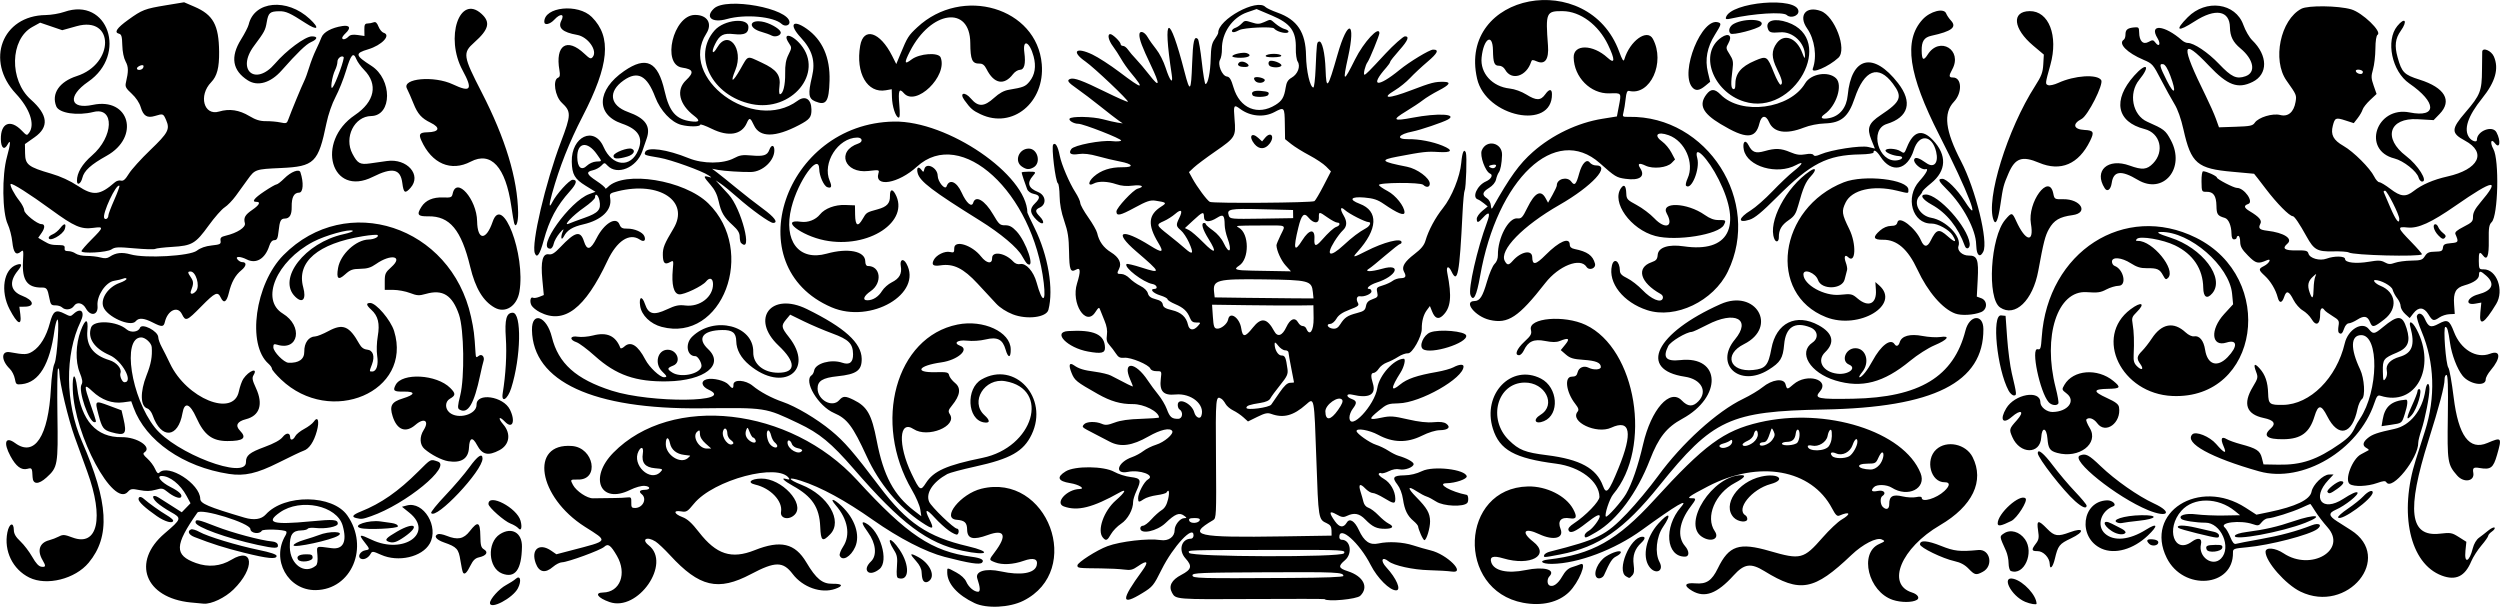 <?xml version="1.0" encoding="UTF-8"?>
<svg version="1.1" viewBox="0 0 1367 331.77" xmlns="http://www.w3.org/2000/svg">
<path d="m1107.4 329.09c-7.818-3.285-13.403-14.484-6.263-12.557 5.459 1.473 12.388 9.032 12.46 13.592 0 0.686-3.498 0.1-6.197-1.035zm-72.411-1.069c-13.396-4.451-18.577-25.564-7.495-30.541 3.376-1.516 3.436-1.622 1.436-2.521-2.828-1.27-10.352 2.59-16.545 8.489-20.476 19.504-28.019 20.901-47.629 8.825-7.399-4.557-11.01-4.046-16.834 2.378-9.053 9.986-15.763 12.48-22.661 8.422-4.874-2.868-4.108-4.599 1.811-4.092 5.999 0.514 8.947-1.462 12.226-8.193 6.097-12.515 11.614-14.358 28.403-9.485 16.89 4.902 18.529 4.484 28.898-7.37 3.683-4.211 8.35-8.619 10.37-9.796 5.483-3.196 4.651-4.736-1.195-2.215-1.222 0.527-2.114-0.346-3.984-3.896-11.308-21.473-39.975-26.595-67.816-12.118-10.45 5.434-12.024 6.576-8.992 6.529 2.665-0.043 2.611 0.406-0.55 4.562-6.31 8.296-7.476 16.507-3.065 21.584 2.422 2.789 2.446 5.751 0.045 5.789-10.446 0.164-11.829-16.085-2.304-27.061 4.694-5.41-2.305-1.313-21.326 12.482-14.877 10.789-34.794 18.31-49.086 18.535-5.889 0.093-7.596-1.767-2.184-2.38 23.948-2.715 37.864-10.53 57.952-32.544 27.564-30.207 38.007-37.91 57.558-42.459 36.473-8.486 79.001 4.924 88.149 27.795 3.349 8.372-6.891 13.526-15.741 7.923-2.817-1.783-8.181-1.943-9.781-0.292-1.95 2.012-1.171 2.745 2.189 2.06 3.242-0.661 4.857 1.257 2.389 2.837-1.283 0.821-1.106 4.559 0.28 5.903 1.999 1.938 3.582 1.209 3.537-1.629-0.066-4.217 1.984-5.379 7.26-4.117 2.427 0.581 5.779 0.759 7.45 0.397 1.987-0.431 3.043-0.294 3.053 0.396 0 2.729 8.065 0.321 12.365-3.711 3.139-2.943 3.23-4.855 0.231-4.808-7.684 0.121-10.897-12.185-4.679-17.92 5.705-5.261 16.268-3.046 19.904 4.173 6.579 13.063-0.01 26.81-17.831 37.228-21.273 12.432-29.544 32.344-15.288 36.802 3.033 0.948 4.37 2.97 2.658 4.019-2.473 1.516-8.647 1.525-13.177 0.02zm-7.392-73.742c2.095-2.332 3.095-6.97 1.488-6.898-0.387 0.017-1.314 1.403-2.061 3.08-1.259 2.824-1.686 3.049-5.812 3.059-7.104 0.017-5.697 3.023 1.502 3.208 1.728 0.045 3.396-0.791 4.884-2.449zm-16.476-4.789c1.956-1.087 4.547-5.662 4.511-7.966 0-2.523-1.478-1.554-2.62 1.766-1.358 3.947-5.563 6.137-8.948 4.658-2.59-1.131-3.782-0.392-2.25 1.396 1.259 1.47 6.77 1.556 9.307 0.147zm-11.022-5.659c1.311-2.119 1.75-4.347 1.493-7.58-0.198-2.49-1.671-1.098-2.266 2.141-0.623 3.39-4.983 6.093-8.5 5.269-1.298-0.304-2.355-0.156-2.347 0.33 0.048 3.092 9.69 2.96 11.619-0.159zm-54.689 0.123c0.989-0.549 1.787-1.668 1.775-2.487-0.017-1.058-0.358-1.216-1.181-0.547-0.636 0.518-2.33 1.241-3.764 1.608-1.433 0.367-2.347 1.072-2.03 1.568 0.75 1.172 2.942 1.112 5.199-0.142zm13.374-2.12c1.438-1.168 2.425-2.915 2.404-4.257-0.046-2.919-1.548-2.929-2.231-0.015-0.304 1.298-1.699 2.742-3.329 3.448-1.543 0.668-2.8 1.585-2.793 2.038 0.025 1.502 3.473 0.799 5.949-1.213zm10.252-1.232c1.488-2.069 1.649-2.991 0.821-4.701-0.995-2.055-1.051-2.063-1.645-0.242-1.663 5.099-2.354 6.131-4.125 6.159-1.042 0.017-1.888 0.48-1.879 1.029 0.029 1.933 4.997 0.3 6.828-2.246zm13.765 1.417c1.398-1.74 1.651-6.453 0.379-7.064-0.52-0.25-1.074 0.603-1.232 1.895-0.412 3.367-1.791 4.716-4.873 4.765-1.484 0.025-2.691 0.464-2.683 0.98 0.025 1.479 7.149 0.991 8.408-0.575zm275.09 81.471c-8.106-3.922-19.009-16.328-19.094-21.726 0-2.706 5.243-2.283 9.857 0.789 15.005 9.99 35.048-1.806 24.08-14.173-2.405-2.712-5.461-6.706-6.792-8.877-1.331-2.171-2.537-3.945-2.68-3.943-0.143 1e-3 -2.262 0.928-4.709 2.056-5.138 2.37-15.955 5.769-18.484 5.809-0.95 0.017-2.477 0.983-3.392 2.151-1.52 1.939-1.944 2.027-4.889 1.014-6.793-2.336-18.691-0.886-15.272 1.861 0.75 0.603 2.109 2.959 3.02 5.236 1.198 2.994 2.071 4.01 3.154 3.669 0.824-0.259 6.758-1.401 13.186-2.538 10.916-1.932 20.008-4.383 28.203-7.605 3.976-1.563 6.002-0.182 3.029 2.066-4.232 3.199-25.988 8.842-38.429 9.967-7.361 0.666-7.723 0.804-7.689 2.94 0.297 18.892-27.152 21.089-36.21 2.899-12.389-24.878 17.551-43.969 43.1-27.483l5.93 3.826 6.766-1.397c14.721-3.04 22.572-6.797 23.378-11.19 0.699-3.801 6.351-9.33 9.591-9.381l2.461-0.038-2.877 3.092c-9.329 10.029-3.314 17.677 8.107 10.308 4.505-2.907 7.204-4.127 7.816-3.534 1.051 1.018-6.727 7.222-11.868 9.466-4.065 1.774-3.881 3.358 0.732 6.295 2.083 1.327 5.48 3.489 7.548 4.805 23.615 15.029-1.842 46.087-27.571 33.638zm-43.415-18.097c5.888-6.076-0.078-19.649-8.616-19.595-4.852 0.03-12.084-1.08-13.036-2.002-2.031-1.968 2.253-3.31 8.145-2.551 3.359 0.432 10.114 0.717 15.012 0.632l8.905-0.155-2.849-2.315c-9.282-7.541-22.615-7.608-29.237-0.146-8.739 9.847-3.949 24.031 5.713 16.92 3.449-2.538 5.746-1.885 4.973 1.413-1.618 6.902 6.366 12.569 10.988 7.8zm-7.863-4.894c-0.802-1.995 0.098-2.485 4.69-2.558 3.428-0.054 4.082 0.215 3.845 1.58-0.378 2.18-7.714 3.02-8.535 0.977zm-5.174-8.838c-5.267-1.277-9.885-2.623-10.261-2.992-1.684-1.651 2.877-1.709 9.614-0.125 4.044 0.952 8.517 1.979 9.94 2.284 1.423 0.304 2.597 1.178 2.609 1.942 0 1.738-0.264 1.711-11.902-1.11zm-368.56 37.948c-36.867-6.923-34.55-62.795 2.639-63.617 10.076-0.223 20.747 5.115 24.666 12.338 2.356 4.342 1.876 5.704-1.787 5.076-4.844-0.83-6.836 1.422-5.103 5.772 2.062 5.177-3.811 6.615-11.73 2.872-8.081-3.819-10.101-1.221-3.217 4.136 9.581 7.455-1.452 13.567-16.43 9.103-5.465-1.629-7.534-0.894-6.466 2.294 1.521 4.543 8.886 6.171 18.736 4.142 10.005-2.061 16.65-0.307 13.021 3.437-1.296 1.338-1.319 4.149-0.039 4.912 1.928 1.15 4.723-0.777 7.02-4.843 1.643-2.907 3.253-4.445 5.315-5.077 1.627-0.498 3.738-1.238 4.692-1.644 3.884-1.653-0.928 10.078-6.255 15.247-5.811 5.641-14.889 7.759-25.062 5.849zm-299.97 0.172c-9.307-4.395-14.868-10.577-14.963-16.635-0.047-2.965-0.285-2.958 4.932-0.149 2.618 1.41 4.739 3.385 5.484 5.108 1.283 2.964 4.285 5.5 6.471 5.465 1.311-0.019 1.164-2.416-0.442-7.227-1.322-3.96 4.482-5.728 12.841-3.911 10.934 2.377 18.568 1.098 19.642-3.291 0.865-3.534-1.684-4.419-7.14-2.479-5.745 2.043-11.745 2.357-15.632 0.819-3.442-1.363-3.437-1.232-0.225-5.484 6.973-9.23 5.561-12.846-3.7-9.471-8.125 2.961-11.27 2.144-11.35-2.95-0.06-3.814-1.339-5.014-5.714-5.36-8.607-0.68 2.174-14.222 13.527-16.99 36.21-8.829 56.191 44.664 22.892 61.285-7.549 3.768-20.067 4.365-26.624 1.269zm191.35-2.179c-0.158-0.151-18.007-0.179-39.664-0.062-41.634 0.226-41.699 0.22-43.692-3.367-2.056-3.701-0.351-7.027 5.05-9.849 5.631-2.942 6.095-4.781 2.269-9.002-4.003-4.418-2.259-10.688 2.996-10.77 0.824-9e-3 1.436-0.832 1.419-1.898-0.091-5.768-11.198 6.167-17.454 18.754-4.352 8.757-4.913 9.446-10.471 12.861-11.878 7.298-11.936 3.994-0.213-12.04 3.8-5.197 2.922-6.256-2.204-2.659-2.944 2.066-4.095 2.345-7.696 1.862-2.329-0.312-8.055-0.599-12.726-0.638-12.422-0.104-12.712-0.141-12.736-1.63-0.025-1.563 10.6-8.364 16.435-10.52 7.131-2.635 22.273-4.384 28.947-3.342 4.439 0.693 7.792-1.69 7.788-5.533-3e-3 -2.701 2.942-6.366 5.175-6.44 1.63-0.054 1.623-0.131-0.123-1.409-2.513-1.839-4.859-0.889-10.025 4.062-4.712 4.516-13.769 6.422-13.824 2.91-9e-3 -0.773 0.659-1.417 1.492-1.43 0.833-9e-3 2.89-1.575 4.572-3.47 1.682-1.895 4.19-4.155 5.572-5.021 1.764-1.105 2.829-2.905 3.572-6.034 0.936-3.945 0.452-5.892-0.9-3.624-0.266 0.446-2.655 1.103-5.308 1.46-2.653 0.357-5.8 1.31-6.993 2.119-2.82 1.912-3.167 1.866-3.203-0.426-0.044-2.798 3.317-9.17 5.466-10.364 4.02-2.233-4.49-5.406-10.961-4.087-7.786 1.588-5.876-5.28 2.248-8.085 1.839-0.635 4.594-2.123 6.122-3.308s4.669-2.736 6.978-3.448c4.452-1.372 9.803-5.947 8.796-7.521-1.232-1.925-6.407-0.734-12.915 2.972-9.061 5.16-15.294 6.013-21.222 2.903-2.34-1.228-6.173-3.223-8.518-4.433-6.92-3.573-6.832-3.495-5.625-4.996 1.311-1.631 6.435-1.825 9.768-0.369 1.994 0.871 3.304 0.746 7.073-0.677 3.187-1.203 7.681-1.837 14.457-2.038 5.408-0.161 9.815-0.503 9.795-0.76-0.262-3.277-8.288-7.359-14.351-7.298-6.556 0.065-12.082-1.525-19.103-5.498-11.812-6.685-12.714-7.409-14.383-11.554-1.744-4.332-1.248-5.94 1.288-4.179 2.815 1.955 5.225 2.692 11.624 3.555 3.429 0.463 7.29 1.399 8.58 2.079 8.479 4.476 12.051 6.227 12.046 5.904-1e-3 -0.204-0.662-1.874-1.465-3.713-4.495-10.3 2.727-9.937 9.608 0.484 1.405 2.128 3.986 5.619 5.736 7.758 1.75 2.139 3.843 5.676 4.652 7.858 1.66 4.479 2.726 5.397 6.23 5.363 2.461-0.023 2.93-3.855 0.639-5.222-0.458-0.273-0.846-1.316-0.862-2.317-0.07-4.465 7.683-0.996 9.032 4.041 0.711 2.657 3.121 3.898 3.826 1.97 2.271-6.208-5.449-12.633-14.147-11.774-6.582 0.65-8.814-1.752-7.986-8.594 0.506-4.175 0.49-4.202-2.315-4.158-1.703 0.027-3.057-0.537-3.412-1.421-0.864-2.151-10.68-6.245-14.171-5.911-2.389 0.229-3.311-0.232-4.663-2.333-0.927-1.44-2.524-3.537-3.548-4.661-1.428-1.566-1.744-2.854-1.356-5.513 0.341-2.335-0.087-4.871-1.31-7.752-1-2.355-2.088-5.068-2.418-6.029-0.524-1.523-0.868-1.337-2.678 1.442-5.174 7.944-13.294-4.943-9.939-15.772 2.079-6.712 1.939-8.949-0.479-7.606-3.153 1.752-3.726 0.316-3.884-9.73-0.122-7.773-0.633-11.067-2.608-16.81-1.657-4.818-2.489-9.25-2.558-13.62-0.056-3.563-0.463-6.693-0.904-6.956-1.361-0.812-3.705-20.13-2.583-21.288 1.229-1.268 2.551 1.002 3.557 6.105 0.957 4.855 5.251 14.919 8.557 20.052 1.462 2.27 2.67 4.906 2.685 5.859 0.017 0.953 1.976 4.485 4.358 7.849 2.382 3.364 4.574 7.213 4.871 8.555 1.024 4.618 3.467 8.025 7.56 10.542 4.38 2.693 5.993 5.98 4.426 9.021-1.323 2.568-1.187 2.874 1.265 2.835 1.199-0.018 3.22 1.045 4.491 2.365 1.271 1.319 3.898 3.182 5.839 4.139 2.152 1.061 3.77 2.643 4.148 4.053 0.454 1.697 1.58 2.556 4.222 3.223 2.557 0.646 3.698 1.486 3.931 2.896 0.251 1.518 1.429 2.246 4.995 3.089 5.045 1.192 7.866 3.752 8.779 7.968 0.679 3.136 3.046 3.429 5.46 0.675 1.628-1.857 1.608-1.901-0.845-1.862-1.877 0.029-2.77-0.607-3.532-2.521-1.472-3.695-3.561-5.634-8.177-7.59-2.239-0.949-4.077-2.13-4.084-2.626-9e-3 -0.496-1.786-1.441-3.951-2.1-3.989-1.215-6.035-3.51-3.17-3.555 2.105-0.034 1.212-2.277-1.057-2.659-5.046-0.848-15.909-9.205-14.224-10.943 0.288-0.298 3.956 0.561 8.151 1.909 11.018 3.539 10.817 2.91-2.801-8.764-12.925-11.079-8.156-13.042 7.635-3.143 6.577 4.123 7.607 3.769 4.41-1.514-6.016-9.943-5.572-15.418 1.617-19.946 3.146-1.982 2.846-2.279-3.203-3.183-2.844-0.425-4.751 0.219-11.484 3.877-7.858 4.269-9.826 4.678-9.868 2.053-0.03-1.984 9.126-11.832 11.625-12.501 4.158-1.113 2.239-2.29-2.705-1.659-3.345 0.427-6.229 0.176-9.038-0.787-4.712-1.616-9.774-1.758-12.316-0.346-3.221 1.789-3.167-0.932 0.075-3.81 3.898-3.46 9.134-5.181 15.556-5.112 6.733 0.073 5.939-1.783-1.349-3.151-3.067-0.576-8.482-1.864-12.033-2.862-4.352-1.224-7.757-1.617-10.443-1.205-4.35 0.666-5.768-0.308-4.022-2.763 1.483-2.085 16.468-4.962 22.336-4.289 2.416 0.277 4.613 0.133 4.883-0.32 0.524-0.878-20.775-9.217-23.434-9.176-2.324 0.037-5.368-1.748-4.75-2.785 0.849-1.424 12.571-1.212 18.26 0.33 2.848 0.772 6.448 1.595 7.998 1.829l2.82 0.426-2.37-1.646c-1.303-0.905-5.788-4.382-9.966-7.726-4.178-3.344-9.836-7.637-12.573-9.541-5.099-3.546-5.877-4.646-3.836-5.415 2.087-0.787 6.699 0.903 19.025 6.972 6.665 3.281 12.307 5.77 12.539 5.531 0.604-0.623-18.487-18.724-23.221-22.016-7.892-5.489-5.304-8.144 3.751-3.847 3.183 1.511 9.845 5.815 14.803 9.565 12.982 9.819 14.136 9.86 6.109 0.215-1.695-2.036-4.029-5.375-5.187-7.419-1.158-2.045-3.166-5.134-4.462-6.866-2.43-3.248-3.154-6.609-1.43-6.637 1.272-0.02 5.649 4.222 5.669 5.494 9e-3 0.539 0.6 0.971 1.314 0.96 0.714-0.011 1.936 0.919 2.716 2.067 0.78 1.148 2.752 3.47 4.383 5.16s4.886 5.546 7.234 8.57c5.804 7.473 6.076 5.707 0.821-5.327-4.685-9.837-6.192-13.817-6.233-16.464-0.042-2.66 2.736-1.933 4.516 1.183 0.903 1.581 3.045 4.607 4.758 6.723 1.714 2.116 4.013 6.665 5.11 10.107 2.276 7.146 4.169 9.311 3.327 3.805-5.127-33.536-1.449-34.37 6.992-1.585 2.984 11.589 3.584 10.931 4.142-4.529 0.447-12.413 1.145-15.404 3.141-13.47 0.472 0.458 1.448 6.186 2.169 12.73 0.721 6.544 1.621 11.893 2 11.887 1.354-0.021 2.652-6.401 2.85-14.01 0.158-6.089 0.618-8.317 2.161-10.474 1.078-1.507 1.954-3.107 1.948-3.555-0.114-7.287 21.169-18.927 25.808-14.115 0.604 0.627 3.557 2.014 6.561 3.083 10.851 3.861 15.445 10.751 15.645 23.462 0.133 8.451 2.219 17.523 4.023 17.495 0.417-0.006 0.959-4.551 1.204-10.098 0.642-14.557 0.647-14.598 1.867-15.02 1.67-0.577 3.273 6.22 3.589 15.224 0.409 11.65 1.173 10.703 6.548-8.128 5.631-19.725 10.155-18.619 5.754 1.407-3.071 13.975-2.578 14.137 3.82 1.258 4.705-9.471 13.252-18.695 13.32-14.374 0.018 1.173-5.417 14.48-6.459 15.814-1.238 1.585-2.558 6.929-1.708 6.915 0.691-0.011 2.481-1.807 11.543-11.584 4.257-4.593 9.645-9.376 10.577-9.391 2.588-0.041 1.661 2.289-2.989 7.509-2.807 3.151-5.098 6.053-5.092 6.45 8e-3 0.396-0.933 1.786-2.088 3.088-9.336 10.529-4.936 11.274 7.313 1.237 5.304-4.346 16.297-10.994 18.23-11.024 3.456-0.054 2.562 1.897-3.04 6.641-3.193 2.703-7.473 6.697-9.512 8.875-2.039 2.178-5.742 5.178-8.231 6.666-7.964 4.763-3.71 4.819 8.63 0.113 11.282-4.302 13.217-4.801 18.17-4.679 4.045 0.099 3.084 1.641-2.972 4.765-3.069 1.583-6.935 3.944-8.591 5.246-1.656 1.302-5.858 4.09-9.34 6.196-7.723 4.672-6.907 5.425 3.689 3.405 13.819-2.634 24.837-2.054 19.31 1.016-2.747 1.526-15.153 5.728-19.251 6.519-7.977 1.541-9.511 4.317-2.324 4.204 5.702-0.09 13.226 1.346 18.593 3.547 6.182 2.536 5.264 3.945-2.262 3.47-6.154-0.388-8.183-0.158-22.463 2.548-9.737 1.845-8.896 2.712 5.353 5.516 5.589 1.1 12.411 6.149 12.459 9.222 0.033 2.017-1.84 2.355-3.601 0.651-1.49-1.442-24.699-1.302-24.216 0.146 0.171 0.513 2.342 2.002 4.824 3.309 4.345 2.289 9.123 8.314 9.175 11.568 0.035 2.167-3.771 0.634-11.35-4.571-3.378-2.32-5.636-3.064-10.603-3.494-7.436-0.644-8.754 1.103-2.577 3.418 10.433 3.91 9.974 13.916-1.205 26.286-3 3.32-2.429 3.273 4.723-0.385 9.702-4.963 19.354-7.409 19.393-4.916 9e-3 0.516-0.332 0.943-0.756 0.949-0.424 8e-3 -4.069 2.844-8.101 6.304-4.032 3.461-7.956 6.655-8.721 7.099-3.3 1.915 0.564 2.007 7.048 0.167 10.894-3.091 7.924 4.092-3.138 7.588-3.758 1.188-6.321 3.522-3.824 3.483 0.559-9e-3 1.025 0.609 1.037 1.372 0.02 1.346-3.979 3.038-6.217 2.629-1.694-0.31-2.352 1.501-1.26 3.466 0.871 1.567 0.363 2-4.554 3.881-3.95 1.511-5.991 2.918-7.128 4.915-0.877 1.539-2.382 2.811-3.345 2.826-2.592 0.042-1.346 2.317 1.426 2.605 1.741 0.181 2.813-0.459 4.039-2.408 2.321-3.692 3.911-4.762 9.066-6.103 3.818-0.993 4.552-1.561 4.972-3.845 0.366-1.994 1.29-2.957 3.611-3.764 2.787-0.969 3.057-1.369 2.539-3.763-0.534-2.466-0.293-2.764 3.024-3.752 1.982-0.591 4.412-1.712 5.401-2.493 0.989-0.781 2.983-1.438 4.431-1.461 2.744-0.044 3.189-0.96 1.75-3.605-1.393-2.563 0.321-5.434 5.694-9.535 3.704-2.827 5.348-4.83 6.105-7.434 1.627-5.599 5.38-12.59 9.534-17.762 4.822-6.003 9.332-17.165 10.008-24.771 0.516-5.797 1.52-8.016 2.511-5.549 0.677 1.686 0.119 19.344-0.653 20.638-0.333 0.558-0.856 6.093-1.163 12.301-1.662 33.633-2.697 39.097-6.066 32.001-1.577-3.321-3.003-2.86-2.286 0.739 2.628 13.202 1.967 19.28-2.556 23.505-2.345 2.19-4.22 1.435-5.724-2.304l-1.208-3.003-1.736 2.341c-1.779 2.4-2.767 6.075-2.704 10.062 0.066 4.249-5.241 13.686-7.568 13.457-1.138-0.112-3.53 0.741-5.317 1.896-1.787 1.155-4.578 2.565-6.203 3.133-1.625 0.568-3.615 2.076-4.423 3.352-0.808 1.276-2.091 2.329-2.853 2.341-1.473 0.025-1.606 1.834-0.414 5.632 1.973 6.289-1.965 8.457-11.332 6.239-3.324-0.787-3.488 1.189-0.197 2.381 2.85 1.033 2.97 2.188 0.553 5.361-1.01 1.327-1.821 3.456-1.801 4.731 0.124 7.922 13.789-6.549 15.25-16.151 1.052-6.91 9.162-15.871 14.439-15.954 1.246-0.019 0.21 4.46-1.741 7.528-5.407 8.506-5.513 10.94-0.29 6.606 3.791-3.146 9.23-5.014 20.121-6.91 3.536-0.616 7.611-1.754 9.055-2.53 3.073-1.651 5.525-1.864 5.547-0.481 0.101 6.411-23.599 19.903-35.425 20.167-5.832 0.13-6.492 0.375-10.995 4.078-5.73 4.711-5.503 5.246 1.591 3.75 4.755-1.003 6.473-0.892 14.342 0.927 6.047 1.397 10.606 1.905 14.089 1.569 3.555-0.343 5.708-0.092 6.954 0.813 2.618 1.901 1.095 3.481-3.424 3.553-2.455 0.039-6.197 1.188-9.976 3.062-8.052 3.993-15.838 3.821-23.831-0.526-4.84-2.632-11.894-3.858-11.822-2.054 0.055 1.384 7.182 6.412 10.603 7.479 1.918 0.598 4.956 2.052 6.752 3.229s4.262 2.426 5.481 2.774c4.46 1.272 8.354 3.383 8.372 4.539 0.027 1.743-4.894 3.571-7.787 2.893-1.572-0.368-3.718 0.013-5.764 1.023-1.793 0.885-3.651 1.376-4.13 1.091-0.479-0.286-1.104-0.128-1.389 0.35-0.285 0.478 0.992 1.729 2.838 2.779 3.497 1.99 6.151 6.579 6.216 10.751 0.047 3.046-0.795 3-6.251-0.34-2.463-1.508-5.223-2.731-6.132-2.716-0.909 0.016-2.728-1.097-4.042-2.47-2.907-3.038-3.898-2.34-2.564 1.808 0.548 1.702 1.263 4.222 1.59 5.601 0.352 1.484 1.458 2.766 2.712 3.142 1.164 0.35 3.618 2.189 5.453 4.088 1.835 1.899 4.293 3.923 5.462 4.498 3.266 1.606 2.559 2.848-1.657 2.914-4.663 0.073-7.031-1.023-10.987-5.087-3.239-3.326-6.031-3.87-10.058-1.958-1.918 0.911-2.893 0.77-5.683-0.817-4.049-2.304-4.312-1.102-0.824 3.765 2.494 3.481 4.658 3.706 6.467 0.673 1.529-2.563 4.288-0.86 6.549 4.043 2.931 6.357 5.984 8.457 10.757 7.403 5.52-1.219 13.358-0.786 18.985 1.051 2.851 0.93 7.138 2.159 9.527 2.731 8.987 2.15 19.619 12.8 11.559 11.58-1.938-0.294-7.534-0.631-12.435-0.749-8.675-0.209-19.219-2.524-22.12-4.855-3.651-2.935-4.594-0.345-1.207 3.316 5.556 6.003 8.331 12.52 5.351 12.567-3.481 0.055-10.263-6.707-13.894-13.851-6.2-12.198-17.276-22.001-17.169-15.196 9e-3 0.773 0.589 1.397 1.283 1.386 4.821-0.075 6.076 7.552 1.836 11.151-3.908 3.317-3.634 4.374 1.571 6.057 8.515 2.753 11.54 8.785 6.74 13.439-1.926 1.867-17.913 3.36-19.521 1.822zm10.3-12.682c-0.033-2.027-3.453-2.189-42.33-2.004-36.094 0.172-40.206 0.342-40.185 1.662 0.026 1.661 2.551 1.729 53.701 1.442 18.816-0.106 28.824-0.488 28.814-1.101zm0.313-12.368c1.095-1.836-0.067-1.899-34.414-1.855-53.986 0.068-50.822-0.033-50.252 1.607 0.791 2.277 83.312 2.519 84.666 0.248zm-6.798-12.476c-0.034-2.096-0.666-3.086-2.52-3.939-4.665-2.147-4.642-2.007-5.782-35.265-1.168-34.073-1.097-33.7-5.616-29.694-6.868 6.09-12.338 7.574-19.008 5.157-2.061-0.747-3.469-0.451-7.64 1.603l-5.114 2.518-2.511-2.274c-1.381-1.251-3.88-2.938-5.553-3.749-1.673-0.811-3.555-2.412-4.181-3.557-0.626-1.145-1.607-2.385-2.181-2.755-3.229-2.083-3.32-1.119-3.068 32.28 0.238 31.602 0.174 32.989-1.574 34.013-14.488 8.489-9.544 9.627 38.545 8.872l26.247-0.412-0.044-2.8zm-72.045-5.679c0.247-0.794-0.719-1.161-2.963-1.125-2.626 0.042-3.207 0.358-2.748 1.5 0.687 1.71 5.154 1.417 5.711-0.375zm75.62-60.244c2.219-3.162 2.869-4.819 2.197-5.604-2.003-2.338-9.196 2.718-9.138 6.423 0.083 5.29 2.885 4.96 6.942-0.819zm-36.535-2.927c0.504-0.73 2.554-3.701 4.556-6.602 2.594-3.759 4.253-5.285 5.777-5.309 1.176-0.018 2.127-0.139 2.115-0.268-0.012-0.129-0.685-3.599-1.495-7.712-0.81-4.113-1.496-8.005-1.524-8.649-0.028-0.644-0.86-1.159-1.848-1.143-0.988 0.017-2.68-1.118-3.76-2.519-1.455-1.888-1.965-2.139-1.969-0.968-0.01 3.18 1.889 6.36 3.779 6.331 1.925-0.029 2.394 1.039 3.256 7.416 0.375 2.776-0.201 4.034-4.011 8.761-2.447 3.036-4.856 6.309-5.352 7.274-0.594 1.154-2.432 1.994-5.372 2.457-6.093 0.958-7.737 1.536-7.719 2.715 0.025 1.498 12.427-0.132 13.567-1.783zm-10.087-42.063c4.615-5.816 7.854-5.284 11.716 1.926 1.826 3.409 4.4 2.547 6.613-2.213 2.162-4.652 4.759-5.625 6.525-2.447 0.568 1.022 1.664 1.849 2.435 1.837 0.771-9e-3 1.655 0.607 1.964 1.376 1.824 4.539 4.11 1.288 4-5.689l-0.111-7.03-8.202 0.108c-4.511 0.06-16.981-0.011-27.71-0.157l-19.508-0.266 0.439 6.446c0.377 5.545 0.694 6.473 2.262 6.642 2.204 0.236 5.67-2.607 6.095-4.999 0.835-4.702 6.277-1.043 7.157 4.811 0.761 5.066 2.09 4.994 6.325-0.343zm32.853-19.41c-0.636-6.303-2.062-6.67-27.123-6.992-25.183-0.323-27.646 0.311-26.899 6.918l0.332 2.934 16.881 0.236c9.284 0.13 21.442 0.256 27.017 0.279l10.137 0.042-0.345-3.417zm-14.905-14.601c-2.47-2.726-4.941-8.187-5.005-11.062-0.012-0.441 1.015-2.941 2.278-5.557 2.829-5.861 3.957-5.295-10.431-5.237-14.634 0.059-14.473 0.044-12.387 1.215 5.685 3.192 5.787 17.076 0.152 20.719-3.327 2.151-2.162 2.596 7.241 2.763 5.029 0.09 11.826 0.209 15.103 0.265l5.959 0.103-2.909-3.21zm31.715-11.107c4.722-4.376 8.436-7.186 12.279-9.288 2.089-1.143 3.023-3.341 1.408-3.315-1.774 0.028-10.629-4.472-12.976-6.593-2.508-2.268-2.854-0.654-0.655 3.057 1.965 3.316 1.806 5.974-0.484 8.066-1.094 1-3.161 3.712-4.593 6.027-4.927 7.961-2.45 8.971 5.021 2.047zm-84.581-1.506c-1.139-2.538-3.109-5.488-4.378-6.556-2.711-2.283-2.805-2.982-0.919-6.775 2.075-4.172 1.146-5.161-2.154-2.294-1.589 1.38-4.393 3.165-6.231 3.968-4.391 1.916-4.303 2.185 2.465 7.495 3.181 2.496 7.338 5.919 9.236 7.606 4.17 3.705 4.743 2.71 1.98-3.443zm10.793-1.776c-3.353-5.376-4.329-8.817-2.509-8.845 0.516-9e-3 0.952 0.301 0.971 0.688 0.018 0.386 1.789 1.941 3.936 3.454 2.27 1.601 4.676 4.406 5.753 6.707 3.17 6.777 4.845 4.721 2.128-2.612-0.808-2.18-1.49-5.352-1.517-7.05-0.087-5.516-0.763-6.18-4.126-4.056-4.266 2.694-7.15 2.528-7.196-0.413-0.049-3.143-0.684-2.938-5.936 1.921l-4.495 4.158 2.233 1.087c1.228 0.598 4.751 3.642 7.828 6.765 6.534 6.631 7.732 5.893 2.931-1.804zm51.201 0.584c3.791-6.057 6.981-6.426 6.628-0.766-0.258 4.134 0.725 4.411 3.709 1.043 4.175-4.713 6.798-7.093 8.417-7.636 1.921-0.644 2.169-2.305 0.339-2.276-0.696 9e-3 -3.032-1.218-5.192-2.731-4.843-3.393-4.89-3.392-4.835 0.139 0.052 3.344-2.914 3.242-5.726-0.197-2.405-2.941-3.786-1.56-5.509 5.508-2.906 11.916-2.256 13.987 2.169 6.916zm-5.03-14.293-0.035-2.224-16.974-0.42c-17.795-0.44-19.372-0.14-18.169 3.451 0.635 1.897 1.203 1.951 17.934 1.688l17.278-0.272-0.035-2.224zm11.679-7.081c0.548-0.407 2.8-4.23 5.004-8.496l4.007-7.757-2.652-2.682c-1.458-1.475-5.577-4.226-9.153-6.114s-8.027-4.65-9.891-6.138l-3.389-2.706-0.131-8.368c-0.145-9.214-0.236-9.316-5.726-6.405-5.725 3.035-13.219 2.34-18.672-1.732-3.507-2.619-3.75-2.174-3.09 5.657 0.795 9.428 0.46 9.989-10.477 17.544-4.978 3.439-10.266 7.395-11.751 8.792l-2.701 2.54 1.848 3.392c2.576 4.728 8.025 12.073 9.561 12.886 1.727 0.915 55.95 0.522 57.212-0.414zm-32.842-31.275c-3.281-4.039-1.605-6.677 2.1-3.304l2.112 1.922 1.614-1.946c3.146-3.793 5.514-0.794 2.499 3.165-2.48 3.257-5.759 3.321-8.325 0.163zm11.563-21.358c3.565-2.216 4.721-4.193 5.536-9.466 0.457-2.953 1.249-4.255 3.31-5.44 3.325-1.912 4.92-6.194 3.261-8.759-0.637-0.985-1.098-4.184-1.024-7.11 0.239-9.509-2.801-13.72-13.033-18.055l-8.411-3.564-5.171 1.786c-8.116 2.803-13.929 11.287-13.79 20.129 0.035 2.19-0.421 4.783-1.012 5.763-1.52 2.521 1.042 8.869 3.72 9.215 1.498 0.194 2.321 1.549 3.627 5.976 3.385 11.474 13.268 15.57 22.987 9.526zm-12.517-5.222c-1.151-1.798 0.533-2.746 4.318-2.429 4.277 0.358 5.033 0.764 4.157 2.234-0.762 1.277-7.679 1.437-8.474 0.195zm1.39-7.863c-0.636-0.743-0.821-1.565-0.41-1.828 1.315-0.842 5.998 0.399 5.655 1.499-0.507 1.628-3.947 1.843-5.245 0.329zm-7.55-7.776c-1.193-0.173-2.012-0.812-1.82-1.42 0.518-1.642 2.796-1.839 4.808-0.416 2.074 1.467 0.622 2.358-2.988 1.835zm15.991-0.138c-1.627-0.627-1.528-3.106 0.124-3.131 2.498-0.039 6.3 1.766 5.731 2.721-0.585 0.981-3.79 1.206-5.855 0.41zm-20.949-5.571c-0.018-1.115 6.01-2.411 7.936-1.706 3 1.097 1.26 2.457-3.235 2.527-2.578 0.041-4.693-0.329-4.701-0.821zm18.278-0.33c0.311-0.521 2.202-0.972 4.204-1.004 2.001-0.031 3.906 0.361 4.233 0.871 0.366 0.573-1.244 0.957-4.204 1.004-2.96 0.047-4.581-0.287-4.233-0.871zm7.155-13.233c-1.114-0.429-2.27-1.162-2.568-1.629-0.772-1.207-16.609-0.487-19.043 0.865-1.117 0.621-2.48 1.135-3.029 1.144-1.742 0.027-1.104-1.707 0.871-2.368 1.043-0.349 2.623-1.439 3.51-2.422 1.469-1.628 1.945-1.678 5.351-0.566 3.178 1.038 4.208 1.015 6.878-0.149 3.845-1.677 3.059-1.795 6.318 0.949 1.518 1.279 3.714 2.556 4.878 2.838 1.165 0.282 2.124 0.889 2.131 1.349 0.017 1.034-2.596 1.028-5.295-0.012zm635.92 297.53c-17.496-6.517-23.623-33.985-14.171-63.526 1.741-5.442 3.976-12.439 4.966-15.549 5.854-18.381 5.219-37.527-1.798-54.283-1.7-4.06-2.886-7.944-2.634-8.632 0.794-2.171 3.055-1.396 4.296 1.472 2.005 4.634 3.317 5.131 7.528 2.852 4.889-2.647 5.973-2.083 8.451 4.395 3.697 9.664 12.202 14.813 19.743 11.952 5.87-2.227 6.037 2.337 0.332 9.045-1.501 1.765-2.717 3.988-2.702 4.941 0.066 4.221-8.919 2.8-12.708-2.009-2.946-3.739-5.866-11.379-6.791-17.767-1.043-7.203-1.533-8.883-2.584-8.867-1.285 0.019 0.264 20.623 1.679 22.344 0.569 0.692 1.861 7.962 2.87 16.155 2.598 21.083 8.561 29.167 18.418 24.969 7.869-3.35 8.056-3.12 5.297 6.503-2.062 7.193-3.439 8.214-9.646 7.15-3.153-0.54-3.815-0.023-3.333 2.608 0.862 4.707-5.165 5.734-8.844 1.507-5.234-6.013-5.432-7.266-5.083-32.191 0.235-16.842 0.039-22.815-0.749-22.802-0.587 9e-3 -1.051 1.079-1.031 2.377 0.058 3.492-2.932 14.85-8.785 33.406-12.141 38.493-10.368 52.946 6.26 51.012 5.823-0.677 6.537-0.549 10.347 1.861l4.092 2.588-0.501 4.932c-0.74 7.284 2.11 6.263 4.042-1.448 0.591-2.358 1.953-4.672 3.343-5.678 1.29-0.934 3.587-2.72 5.104-3.968 1.518-1.248 3.062-1.965 3.433-1.592 0.371 0.373-0.265 1.33-1.413 2.128-1.148 0.798-2.081 1.862-2.072 2.365 9e-4 0.503-1.67 2.888-3.728 5.301-2.058 2.413-4.55 6.314-5.538 8.669-3.453 8.229-8.426 10.634-16.09 7.779zm-1001.9 14.451c-6.52-2.289-8.453-5.133-3.542-5.21 9.339-0.147 13.2-10.372 7.578-20.07-3.415-5.891-4.827-6.887-6.95-4.904-1.934 1.806-19.946 8.4-23.08 8.449-1.148 0.018-3.358 1.137-4.911 2.486-4.269 3.709-7.644 3.01-9.449-1.957-2.751-7.57 1.924-11.371 8.455-6.873l2.842 1.957 8.236-2.158c20.692-5.42 20.267-4.678 7.355-12.877-25.697-16.318-30.435-45.979-7.056-44.172 11.997 0.928 15.174 18.575 3.305 18.356-4.315-0.08-4.365-0.026-2.764 2.954 1.824 3.396 7.781 7.37 10.932 7.294 3.892-0.094 7.266-0.139 11.915-0.159 2.449-0.01 5.506-0.152 6.793-0.314 2.091-0.264 2.33 0.028 2.249 2.754-0.077 2.605 0.227 3.044 2.09 3.014 4.285-0.067 6.662-5.099 3.58-7.576-1.731-1.391-1.064-2.308 1.71-2.352 3.267-0.052 3.217-1.898-0.059-2.164-1.788-0.145-5.018 0.755-8.025 2.236-16.194 7.975-22.685-6.555-9.105-20.383 31.755-32.336 96.651-25.004 133.32 15.063 27.338 29.873 40.909 38.942 62.625 41.85 5.207 0.697 7.066 1.753 5.654 3.21-1.211 1.25-6.92 0.37-20.535-3.163-10.308-2.675-24.833-10.166-39.005-20.116-15.481-10.869-28.432-17.912-39.551-21.506-7.563-2.445-7.304-0.794 0.349 2.228 14.532 5.739 22.721 19.797 15.733 27.009-4.294 4.431-5.144 3.787-5.479-4.146-0.446-10.552-4.414-16.476-14.932-22.294-5.048-2.792-6.904-4.727-3.575-3.728 1.374 0.412 1.903 0.297 1.502-0.329-5.606-8.76-41.354 0.728-52.038 13.811-3.57 4.371-4.121 4.702-7.007 4.207-4.478-0.768-4.025 1.35 0.666 3.108 2.779 1.041 5.149 3.193 9.061 8.224 9.53 12.257 17.785 14.94 30.455 9.9 14.238-5.664 22.051-3.829 28.279 6.641 5.364 9.018 8.742 11.792 14.252 11.706 5.587-0.088 6.244 1.16 1.481 2.815-7.636 2.654-17.662-0.871-23.205-8.16-5.289-6.953-9.54-6.942-22.787 0.057-17.983 9.502-28.215 7.114-44.278-10.333-2.973-3.229-6.532-6.59-7.907-7.467-4.743-3.025-7.953-1.24-3.728 2.072 12.527 9.822-5.899 36.466-21.444 31.008zm27.834-71.102c1.548-1.589 1.409-1.685-2.991-2.063-5.379-0.462-7.44-2.979-6.632-8.1 0.536-3.395-0.856-4.103-2.353-1.197-3.826 7.427 6.376 17.104 11.976 11.359zm14.83-7.47c0.989-0.773 1.586-1.444 1.328-1.492-0.259-0.048-1.669-0.225-3.133-0.394-4.243-0.489-7.082-2.82-7.815-6.416-0.789-3.872-2.339-3.437-2.275 0.638 0.092 5.843 7.838 10.834 11.896 7.664zm62.629-4.181c0.273-0.457-0.733-1.057-2.234-1.333-1.616-0.297-2.99-1.279-3.367-2.405-0.701-2.094-2.397-2.58-2.367-0.679 0.057 3.65 6.347 7.136 7.969 4.417zm-52.757-3.921c-1.993-1.764-3.078-3.59-3.104-5.223-0.035-2.172-0.235-2.344-1.487-1.271-2.958 2.534 0.89 9.312 5.248 9.244l2.407-0.037-3.064-2.712zm39.192 1.321c-9e-3 -0.452-0.626-1.316-1.376-1.918-0.75-0.603-1.654-2.328-2.01-3.834-0.356-1.506-1.035-2.732-1.51-2.724-1.398 0.02-0.908 5.046 0.711 7.281 1.466 2.025 4.21 2.809 4.185 1.195zm-24.092-1.293c0.335-0.346-0.241-1.204-1.28-1.908-1.039-0.704-1.905-2.285-1.925-3.515-0.045-2.875-1.625-3.839-2.347-1.432-1.081 3.602 3.374 9.102 5.552 6.855zm12.191-1.916c-0.309-0.769-0.897-1.392-1.307-1.386-0.41 8e-3 -1.269-1.351-1.909-3.017-1.041-2.711-1.236-2.831-1.855-1.143-0.833 2.27-0.224 4.281 1.765 5.832 2.035 1.588 3.991 1.418 3.306-0.286zm-145.21 89.083c-0.034-2.122 5.057-7.799 8.754-9.763 2.046-1.087 4.439-2.628 5.318-3.425 2.542-2.306 3.326 1.062 1.202 5.16-2.788 5.377-15.213 11.908-15.274 8.029zm-163.62-0.287c-25.113-2.515-32.538-22.165-14.271-37.767 9.342-7.979 9.441-8.322 3.369-11.699-2.706-1.505-6.106-3.817-7.556-5.138-3.259-2.968-2.534-4.922 1.002-2.704 1.384 0.868 4.776 3.022 7.538 4.785l5.021 3.207 4.784-4.937-2.164-4.029c-3.38-6.291-9.24-10.95-13.686-10.88-2.942 0.046-0.207 3.446 4.802 5.969 4.899 2.468 6.938 4.491 5.756 5.711-0.842 0.869-4.261-0.52-7.227-2.938-2.57-2.094-3.12-2.192-6.663-1.178-2.804 0.802-5.166 0.847-8.623 0.162-4.312-0.854-4.926-0.762-6.498 0.98-7.877 8.726-29.163-30.878-30.081-55.97-0.331-9.038 1.314-9.746 2.396-1.032 2.245 18.073 10.535 27.288 24.352 27.071 8.464-0.133 16.838 5.485 12.417 8.331-0.977 0.629-0.613 1.386 1.621 3.373 1.585 1.409 3.478 3.948 4.209 5.641 0.932 2.16 1.618 2.779 2.302 2.074 4.893-5.049 22.275 6.045 22.405 14.3 0.04 2.575 4.347 4.407 24.137 10.268 5.257 1.557 9.27 0.968 11.698-1.718 10.181-11.264 36.528-10.953 44.575 0.526 12.159 17.344 2.332 40.572-17.275 40.832-15.213 0.202-24.511-16.614-16.536-29.906 0.532-0.887 0.724-1.85 0.426-2.139-1.164-1.128-12.748-1.476-13.389-0.402-1.263 2.118-6.146 1.371-6.219-0.951-0.102-3.228-27.147-11.593-28.991-8.966-12.547 17.878-12.703 23.273-0.795 27.555 6.739 2.423 13.481 1.802 19.388-1.785 12.224-7.424 13.06 4.644 1.127 16.289-4.607 4.496-12.035 8.032-16.244 7.731-0.81-0.058-4.008-0.359-7.107-0.669zm68.437-20.14c0.813-0.677 1.1-2.631 0.847-5.765-0.425-5.278-1.069-4.963 7.747-3.792 6.365 0.845 8.54-3.58 6.054-12.322-3.122-10.98-22.991-15.174-34.317-7.244-8.15 5.706-4.006 6.91 16.885 4.904 12.519-1.202 14.738-1.014 14.773 1.255 0.026 1.678-6.805 2.998-12.212 2.359-2.034-0.24-3.927-0.051-4.208 0.419-0.281 0.471-1.857 0.884-3.502 0.918-4.903 0.101-6.425 2.317-6.317 9.196 0.149 9.479 8.162 15.142 14.249 10.071zm-9.736-3.314c-1.102-1.721 0.514-2.821 4.229-2.879 3.069-0.048 3.699 0.259 3.724 1.817 0.033 2.055-6.739 2.959-7.953 1.063zm-2.466-7.782c-9e-3 -0.742 2.372-1.972 5.813-2.999 3.208-0.958 6.759-2.118 7.891-2.579 5.827-2.372 14.492-2.137 10.699 0.291-3.792 2.426-24.378 6.886-24.403 5.287zm915.91 12.779c-2.068-2.153-4.441-3.427-7.706-4.139-6.476-1.412-18.855-7.419-18.882-9.164 0-2.465 4.056-2.168 11.54 0.834 7.208 2.892 10.172 3.219 20.364 2.244 6.487-0.62 8.426 8.697 2.475 11.893-3.699 1.987-4.428 1.831-7.791-1.669zm-203.32 4.821c-2.211-2.142 0.653-8.737 4.999-11.511 3.805-2.429 8.169-3.666 8.19-2.32 9e-3 0.543-1.136 1.561-2.543 2.262-2.214 1.103-3.437 2.981-6.655 10.224-0.701 1.579-2.964 2.341-3.991 1.345zm16.049-0.631c-5.454-3.068 2.129-21.565 8.884-21.671 1.817-0.028 1.554 1.304-0.668 3.379-3.454 3.226-4.749 6.973-4.095 11.845 0.446 3.321 0.238 4.868-0.801 5.939-1.63 1.682-1.318 1.634-3.321 0.507zm210.37-2.954c-0.668-0.258-1.204-2.084-1.238-4.218 0-2.071-0.653-5.084-1.38-6.698-3.718-8.259-3.678-7.918-1.134-9.643 3.498-2.372 8.567-0.942 11.502 3.244 5.135 7.325-0.574 20.081-7.75 17.315zm21.272-3.751c-0.058-3.505-3.521-7.159-6.743-7.108-3.258 0.052-3.419-0.726-0.849-4.101 1.614-2.119 1.806-3.266 1.206-7.178-0.885-5.76 0.081-5.956 4.899-0.995 4.051 4.172 5.823 4.446 12.55 1.937 7.739-2.886 8.187-0.243 0.568 3.357-6.423 3.035-7.134 3.938-8.855 11.244-1.066 4.526-2.722 6.223-2.775 2.843zm-616.25 8.485c-0.326-0.811-0.611-2.69-0.635-4.177-0.026-1.667-1.14-3.914-2.905-5.862-3.869-4.269-3.616-4.831 1.046-2.329 6.031 3.236 9.309 9.692 6.43 12.664-1.535 1.584-3.232 1.456-3.936-0.296zm397.12-7.297c-3.765-5.563-1.519-15.908 5.052-23.266 5.999-6.716 7.629-5.61 2.602 1.765-3.645 5.347-4.536 14.264-1.914 19.145 2.758 5.134-2.421 7.259-5.74 2.356zm-410.55 6.444c-0.804-0.267-1.004-2.08-0.685-6.202 0.379-4.893 0.126-6.341-1.586-9.053-4.536-7.185-1.889-7.475 2.981-0.327 5.833 8.561 5.42 17.615-0.71 15.581zm-16.582-3.443c-1.285-1.245-0.615-3.428 1.743-5.684 3.364-3.218 2.672-9.91-1.638-15.824-3.485-4.782-3.896-6.457-1.253-5.095 7.88 4.059 12.867 20.75 7.502 25.109-2.524 2.05-5.145 2.667-6.355 1.495zm674.59-12.662c-13.206-5.934-10.879-25.988 3.063-26.403 2.913-0.087 5.457 2.459 3.278 3.28-6.783 2.556-9.194 10.663-4.44 14.931 4.817 4.326 13.304 3.51 22.378-2.15 6.401-3.993 6.896-2.39 0.997 3.223-7.909 7.523-18.031 10.374-25.275 7.119zm-874.55 13.634c-7.651-2.953-8.437-16.916-1.212-21.54 6.423-4.111 12.164-0.818 12.037 6.905-0.207 12.572-3.751 17.364-10.825 14.635zm-258.56 2.194c-9.093-4.497-13.99-14.581-11.997-24.703 0.979-4.974 3.464-5.922 3.536-1.35 0.033 2.125 1.005 3.811 3.615 6.272 1.963 1.851 4.871 5.666 6.462 8.478 1.987 3.511 3.555 5.195 5.007 5.378 2.438 0.307 2.559-0.364 0.647-3.591-3.111-5.249-1.701-9.535 3.585-10.895 1.538-0.396 3.929-1.312 5.313-2.037 2.215-1.159 3.107-1.095 7.454 0.54 13.785 5.185 17.34-10.623 8.088-35.967-1.934-5.298-5.032-13.829-6.884-18.956-3.513-9.726-8.298-29.748-8.381-35.069-0.027-1.697-0.36-2.763-0.74-2.37-0.381 0.393-0.529 11.752-0.33 25.243 0.405 27.489 0.189 28.739-5.954 34.305-4.372 3.962-7.452 3.889-7.628-0.182-0.217-5.027-0.337-5.221-2.814-4.558-3.326 0.89-6.24-1.292-9.294-6.959-4.023-7.465-2.744-11.006 2.572-7.115 10.652 7.797 18.199-3.711 19.556-29.817 0.337-6.476 1.118-11.929 1.952-13.626 1.536-3.124 2.925-26.457 1.425-23.927-0.463 0.781-1.102 3.322-1.419 5.648-2.55 18.677-8.475 28.486-17.825 29.51-3.068 0.336-3.279 0.174-3.855-2.975-0.335-1.832-1.565-4.255-2.731-5.386-4.877-4.726-4.826-10.018 0.087-9.113 7.938 1.462 9.518 1.397 12.477-0.519 4.053-2.624 7.382-8.115 9.293-15.328 1.81-6.832 3.229-7.722 8.199-5.145 2.896 1.501 3.223 1.503 4.799 0.031 4.029-3.763 6.437-1.159 3.864 4.178-8.718 18.085-8.452 44.552 0.659 65.457 14.604 33.51 15.646 52.051 3.732 66.42-7.392 8.916-22.984 12.819-32.468 8.129zm237.16-2.711c-0.301-0.471-0.941-3.43-1.422-6.576-0.978-6.401-1.947-7.471-8.98-9.92-4.33-1.507-5.807-3.541-3.304-4.548 0.668-0.268 2.77 0.134 4.672 0.894 6.106 2.439 9.368 1.794 12.721-2.514 4.411-5.669 5.658-5.13 5.778 2.497 0.084 5.398 0.39 6.512 2.065 7.521 2.465 1.486 1.197 3.428-2.803 4.293-1.999 0.433-3.249 1.616-4.585 4.341-2.007 4.092-3.292 5.338-4.14 4.013zm591.18-9.611c0.202-0.64 1.596-1.475 3.096-1.855 26.216-6.644 30.551-8.802 42.259-21.028 4.822-5.036 12.424-14.173 16.892-20.305 13.099-17.976 32.22-35.323 46.519-42.204 3.806-1.831 8.586-4.693 10.622-6.358 5.251-4.295 11.645-5.126 12.579-1.636 0.805 3.008 0.928 3.009 4.337 0.048 7.298-6.339 20.243-2.643 14.336 4.094-3.173 3.619-0.675 4.135 18.25 3.771 36.357-0.7 55.032-12.026 61.463-37.274 2.2-8.638 9.747-9.269 9.801-0.819 0.186 29.181-27.08 42.908-87.397 43.998-51.206 0.926-60.56 5.264-89.825 41.663-19.221 23.907-33.104 33.538-54.179 37.589-9.18 1.765-9.212 1.766-8.754 0.316zm330.88-6.067c-1.98-1.919-1.353-2.773 1.847-2.515 1.956 0.158 3.059 0.751 3.073 1.652 0 1.781-3.359 2.375-4.92 0.863zm46.78-4.447c0.258-0.818 2.635-1.59 6.415-2.084 9.998-1.306 16.807-2.869 25.615-5.881 12.054-4.122 17.401-3.417 6.502 0.857-13.009 5.102-39.435 9.977-38.532 7.108zm-762.86 10.812c-0.282-0.703 0.54-2.884 1.829-4.848 4.195-6.395 2.646-15.015-4.093-22.772-3.507-4.037-1.183-3.664 3.277 0.527 7.281 6.84 10.3 15.899 7.451 22.358-2.396 5.432-7.121 8.076-8.464 4.735zm67.23-2.615c-19.3-4.08-33.621-14.843-59.532-44.745-12.334-14.234-18.709-19.491-30.293-24.982-18.36-8.703-17.406-8.556-53.127-8.184-59.167 0.616-92.116-14.625-92.559-42.812-0.165-10.492 8.054-7.59 10.874 3.839 3.567 14.456 13.157 23.04 32.777 29.337 21.422 6.876 68.141 6.415 52.985-0.522-3.985-1.824-4.541-4.787-1.073-5.715 3.372-0.903 10.113 0.765 11.945 2.956 1.995 2.386 2.7 2.388 2.663 5e-3 -0.048-3.066 6.561-2.691 10.525 0.597 3.997 3.315 10.361 6.735 16.344 8.783 7.26 2.485 18.722 9.288 26.552 15.76 7.326 6.054 12.05 11.518 26.567 30.722 14.883 19.689 26.235 27.346 48.111 32.454 13.537 3.161 11.044 5.426-2.76 2.508zm628.43-10.722c-5.285-3.366-5.344-6.848-0.073-4.098 1.523 0.794 3.942 2.033 5.377 2.754 1.435 0.721 2.375 1.704 2.089 2.183-0.861 1.443-4.453 1.036-7.396-0.839zm-957.66 14.949c-1.842-1.109-0.107-4.067 2.654-4.522 2.541-0.419 2.52-0.595-0.531-4.468-3.374-4.283-2.784-4.481 3.889-1.303 17.566 8.365 34.403-3.704 20.627-14.786l-4.01-3.226 2.658-0.712c9.213-2.467 17.728 11.719 12.521 20.858-4.186 7.348-17.207 10.337-26.613 6.11-4.445-1.998-4.883-2.04-5.683-0.555-1.257 2.332-3.893 3.577-5.51 2.603zm733.32-11.978c-10.772-7.296 5.996-33.352 21.621-33.597 2.948-0.046 1.698 1.496-3.407 4.203-10.949 5.806-16.335 18.691-11.051 26.438 2.894 4.243-2.174 6.335-7.162 2.956zm-797.08 8.799c-10.524-2.622-17.535-4.843-27.091-8.583-3.162-1.237-4.062-3.275-1.842-4.167 0.695-0.279 2.752 0.34 4.572 1.375 4.386 2.496 20.549 7.404 32.542 9.881 6.339 1.31 9.649 2.421 9.662 3.243 0.029 1.961-4.885 1.479-17.842-1.75zm643.47-10.078c-0.775-1.776-1.416-3.667-1.425-4.203-9e-3 -0.536-1.125-1.903-2.481-3.038-3.401-2.848-4.944-6.017-5.816-11.945-0.456-3.1-1.644-6.207-3.071-8.028-3.038-3.877-2.231-4.928 3.858-5.024 3.262-0.052 6.63-0.861 9.663-2.325 6.194-2.989 23.601-0.965 24.401 2.837 0.317 1.505-6.168 3.738-11.078 3.815-5.628 0.088 2.408 4.69 11.108 6.361 0.879 0.169 1.103 3.368 0.305 4.361-1.894 2.356-13.074 1.9-17.031-0.695-1.843-1.209-4.21-2.456-5.26-2.771-1.051-0.315-3.484-1.606-5.409-2.868-5.086-3.336-5.204-1.863-0.254 3.16 5.927 6.015 7.513 8.779 7.582 13.217 0.057 3.668-1.952 10.347-3.119 10.366-0.31 8e-3 -1.199-1.444-1.974-3.22zm89.6 0.596c-9e-3 -0.686 1.04-1.837 2.336-2.556 2.084-1.158 5.963-6.333 5.938-7.922-0.02-1.405-2.228-0.29-7.208 3.646-6.26 4.946-9.051 6.083-9.879 4.023-0.388-0.966 0.557-2.171 2.91-3.708 6.509-4.253 14.05-12.072 14.011-14.526-0.134-8.512-10.52-16.465-23.726-18.167-22.652-2.919-30.886-7.476-34.545-19.124-5.96-18.971 10.132-35.725 26.298-27.38 9.264 4.783 10.31 19.605 1.64 23.239-4.845 2.031-6.339-0.747-1.871-3.478 8.799-5.38 2.585-17.789-8.815-17.601-14.917 0.246-20.245 19.943-8.514 31.475 5.519 5.425 8.829 6.735 20.781 8.225 18.158 2.264 27.143 7.18 30.658 16.775 1.821 4.972 3.156 3.454 8.525-9.701 7.904-19.367 6.528-26.964-4.005-22.106-8.049 3.712-22.778-3.284-18.395-8.738 0.829-1.032 0.541-1.99-1.318-4.373-4.93-6.322-6.016-14.715-1.912-14.78 2.09-0.033 2.833-0.567 3.247-2.333 0.635-2.712 3.448-3.897 6.057-2.554 2.68 1.381 6.678 1.137 6.654-0.407-0.037-2.371-2.648-3.446-9.508-3.912-5.548-0.377-7.32-0.91-9.605-2.889l-2.802-2.426 2.482-3.046c2.706-3.321 1.836-3.887-2.997-1.95-1.917 0.769-4.093 0.765-8.088-0.013-6.165-1.201-9.245 0.191-11.631 5.257-0.651 1.382-1.793 2.522-2.539 2.534-2.684 0.043-1.325-3.468 2.835-7.326 3.7-3.432 4.162-4.28 3.607-6.628-1.521-6.441 18.226-8.155 29.97-2.601 27.755 13.126 36.513 67.023 15.043 92.578-2.004 2.385-4.93 11.321-4.002 12.221 0.697 0.675 8.586-8.195 11.034-12.406 3.208-5.518 6.622-15.465 9.318-27.152 4.396-19.052 14.64-30.68 21.114-23.964 3.366 3.492 6.045 3.64 9.084 0.504 5.277-5.446 1.616-12.134-7.374-13.47-25.843-3.842-16-23.868 19.5-39.678 19.307-8.598 31.643 12.47 12.811 21.88-11.281 5.637-7.852 15.4 4.964 14.134 6.817-0.673 8.35-2.46 10.049-11.714 2.588-14.101 13.523-19.498 25.837-12.753 7.81 4.278 9.05 9.429 3.547 14.734-4.799 4.626-1.282 10.821 6.677 11.761 6.001 0.709 10.87-3.107 6.375-4.996-4.527-1.902-1.9-8.865 3.376-8.948 5.913-0.093 8.221 7.656 3.871 12.994-1.31 1.607-1.996 2.916-1.524 2.909 1.337-0.019 4.369-3.839 7.164-9.02 4.53-8.399 9.876-12.445 12.02-9.096 0.965 1.507 2.189 1.044 2.823-1.068 1.043-3.473 5.623-4.731 12.45-3.418 3.26 0.627 7.632 0.884 9.716 0.571 5.779-0.868 4.169 1.434-3.179 4.546-3.482 1.475-9.282 5.176-13.296 8.484-14.507 11.958-26.467 15.101-40.855 10.739-13.888-4.211-20.598-15.269-12.569-20.713 3.555-2.41 2.968-6.667-1.147-8.311-8.492-3.393-13.489-0.143-14.317 9.312-0.665 7.592-2.05 9.831-8.601 13.902-15.736 9.78-29.706-2.879-18.325-16.606 9.215-11.114 0.068-15.956-15.149-8.018-4.047 2.111-7.834 3.852-8.416 3.869-3.045 0.088-11.664 5.264-12.899 7.747-3.143 6.319-1.227 8.53 6.645 7.67 22.227-2.428 22.989 20.154 1.082 32.073-8.672 4.718-12.975 10.171-17.753 22.494-7.026 18.124-17.901 32.783-29.262 39.446-5.873 3.444-6.393 3.593-6.42 1.834zm-263.43 1.195c-3.284-3.833 0.486-14.583 7.149-20.383 5.061-4.406 6.089-6.553 2.051-4.285-14.766 8.294-23.034 10.366-30.526 7.652-5.136-1.861 1.593-9.364 8.54-9.524 3.502-0.081-0.288-2.475-5.126-3.237-6.728-1.061-7.55-3.294-2.371-6.446 5.022-3.057 20.869-2.891 26.507 0.278 2.203 1.238 6.224 2.516 8.937 2.841 5.676 0.679 6.032 1.548 3.168 7.721-0.998 2.15-1.8 4.765-1.784 5.811 0.065 4.161-2.924 9.629-6.566 12.008-2.005 1.31-4.479 3.849-5.5 5.642-2.058 3.616-2.769 3.921-4.481 1.923zm489.29-7.697c-0.084-5.431 12.307-16.553 15.257-13.694 1.34 1.299-4.639 10.754-7.778 12.299-5.58 2.747-7.452 3.096-7.479 1.395zm65.862-0.344c-4.629-1.477 3.089-4.025 12.67-4.182 9.637-0.158 8.739 1.967-1.278 3.027-4.077 0.431-8.043 0.952-8.813 1.158-0.77 0.205-1.931 0.205-2.579-3e-3zm120.27-2.961c-0.29-0.454 2.099-2.596 5.309-4.76 3.211-2.164 7.035-5.225 8.498-6.801 2.509-2.703 5.107-3.799 5.134-2.166 0.058 3.475-17.404 16.129-18.941 13.728zm-1137.6 15.018c-16.987-3.685-33.908-9.82-33.948-12.31-0.029-1.927 1.353-1.65 11.363 2.272 8.72 3.417 24.471 7.625 30.517 8.153 1.781 0.156 2.932 0.844 3.146 1.881 0.424 2.06-1.594 2.06-11.078 3e-3zm378.06-7.752c-2.037-1.427-5.519-4.594-7.74-7.038-4.732-5.208-5.872-4.983-3.063 0.604 2.922 5.813 2.25 6.094-4.244 1.775-12.459-8.287-23.151-21.129-29.98-36.009-7.604-16.569-10.639-20.606-17.806-23.684-8.713-3.742-16.947-17.627-12.263-20.678 0.558-0.364 1.161-1.506 1.34-2.538 0.69-3.979 9.3-6.386 15.371-4.298 3.996 1.374 5.985-0.2 5.915-4.683-0.091-5.771-2.335-8.019-11.298-11.315-4.481-1.648-11.509-4.638-15.618-6.645l-7.47-3.648-2.158 2.59c-2.869 3.444-2.732 4.376 1.418 9.623 14.463 18.289-3.137 30.736-21.621 15.292-4.574-3.822-7.05-8.33-7.123-12.968-0.072-4.612-2.091-6.221-7.694-6.133-10.684 0.168-13.943 4.58-7.709 10.435 9.128 8.574-1.823 17.266-22.226 17.641-17.344 0.319-28.05-3.424-39.679-13.871-4.071-3.658-8.596-7.046-10.055-7.529-4.096-1.356-3.541-3.737 0.701-3.01 1.907 0.327 5.588 0.02 8.391-0.699 7.619-1.955 12.324 0.199 14.887 6.815 0.199 0.513 1.183 0.181 2.187-0.738 3.473-3.176 7.383-0.738 11.503 7.175 2.155 4.139 7.985 9.631 10.187 9.596 1.888-0.029 1.733-0.513-1.02-3.18-4.373-4.238-2.509-11.766 2.935-11.852 5.327-0.083 7.801 6.821 3.11 8.677-3.393 1.342-3.46 1.921-0.442 3.831 4.509 2.854 14.367 0.954 15.832-3.051 0.608-1.662-1.759-5.969-3.268-5.946-4.617 0.073-5.75-6.773-1.762-10.644 12.003-11.649 33.741-6.157 33.422 8.442-0.142 6.515 5.651 11.281 13.697 11.269 9.73-0.015 9.779-5.742 0.127-14.856-15.582-14.713-4.041-29.561 15.51-19.955 20.657 10.149 29.825 18.455 29.961 27.142 0.101 6.422-2.769 8.504-13.218 9.589-8.174 0.849-10.969 2.589-10.903 6.787 0.099 6.311 8.081 10.568 11.819 6.304 2.081-2.373 3.332-2.399 7.886-0.165 7.451 3.655 9.865 7.922 12.641 22.345 3.697 19.211 9.347 29.75 20.56 38.347l3.808 2.92-0.566-3.771c-0.311-2.074-2.337-6.784-4.501-10.468-21.75-37.014-8.897-83.8 24.881-90.575 14.124-2.833 28.935 4.031 29.083 13.478 0.079 4.961-1.418 5.069-2.81 0.202-1.602-5.597-4.502-7.064-10.916-5.523-3.06 0.735-7.152 0.999-10.256 0.661-5.162-0.563-7.636 1.345-3.64 2.806 5.303 1.94-1.388 7.81-10.338 9.071-12.607 1.776-15.012 5.618-3.355 5.36 6.514-0.144 7.279 0.027 7.632 1.709 0.216 1.028 1.688 2.925 3.272 4.216 3.362 2.74 2.806 6.763-1.698 12.288-2.063 2.531-2.219 3.176-1.163 4.81 4.209 6.51-12.137 13.175-19.841 8.089-8.021-5.295-8.669 8.645-1.134 24.364 4.49 9.366 4.963 9.678 7.844 5.173 4.245-6.638 11.304-9.788 30.928-13.799 27.939-5.71 37.433-37.656 12.462-41.936-11.31-1.938-19.398 11.308-11.351 18.591 3.258 2.949 3.103 4.547-0.382 3.938-9.027-1.579-9.912-18.486-1.228-23.454 18.274-10.455 36.993 10.09 27.416 30.09-4.434 9.261-11.523 13.279-30.957 17.548-7.122 1.565-13.944 3.392-15.159 4.06-7.941 4.367-11.954 10.5-9.931 15.176 1.202 2.779 13.573 14.72 15.222 14.695 1.141-0.018 1.258 2.498 0.15 3.207-0.447 0.286-2.479-0.648-4.515-2.075zm-306.6 5.945c-2.212-0.853-1.205-2.011 4.755-5.468 9.699-5.626 12.927-3.281 3.998 2.904-4.325 2.996-6.203 3.546-8.752 2.564zm735.75-13.107c-6.578-6.785 1.949-19.529 15.027-22.459 9.164-2.053 13.87 1.723 5.102 4.093-10.415 2.816-19.268 13.861-13.748 17.154 0.521 0.311 0.956 1.172 0.968 1.915 0.035 2.198-5.003 1.716-7.349-0.704zm226.5-4.103c-17.19-7.05-42.849-27.635-37.25-29.885 3.147-1.265 4.782-0.425 11.243 5.775 8.051 7.725 20.478 16.439 29.17 20.452 10.542 4.867 7.726 8.124-3.163 3.658zm-39.862-4.865c-6.453-5.683-20.414-23.612-20.456-26.271 0-2.637 3.293 0.077 8.322 6.774 3.158 4.205 8.582 10.617 12.053 14.249 3.471 3.632 6.319 7.068 6.328 7.636 0 1.959-2.34 1.053-6.247-2.388zm-851.27 14.794c-0.674-0.788-2.591-1.943-4.26-2.567-3.407-1.274-12.064-8.924-12.091-10.685-0.096-6.154 15.659 2.083 17.56 9.179 0.973 3.634 0.315 5.853-1.209 4.073zm-86.439-0.139c-4.723-1.448 4.6-4.511 10.998-3.614 1.385 0.194 4.105 0.576 6.043 0.849 2.177 0.306 3.532 1.009 3.545 1.839 0.019 1.236-17.068 2.004-20.586 0.926zm230.07-8.893c1-5.835-5.744-12.93-14.119-14.852-4.639-1.065-2.49-3.206 3.307-3.295 11.113-0.172 24.07 13.765 18.316 19.702-3.148 3.249-8.15 2.213-7.504-1.555zm845.57-10.869c-0.661-1.033 5.295-5.813 7.282-5.844 2.466-0.038 1.676 1.659-1.964 4.216-3.768 2.648-4.518 2.877-5.318 1.628zm-1186.9 13.239c-6.399-4.462-9.967-7.766-9.99-9.25-0.024-1.554 1.339-1.602 3.002-0.106 2.434 2.19 8.836 6.763 12.372 8.838 1.952 1.145 3.555 2.47 3.562 2.943 0.03 1.912-4.48 0.689-8.945-2.425zm109.01 1.068c-2.716-0.664-1.911-1.789 2.559-3.577 11.067-4.427 20.454-10.964 31.389-21.86 7.154-7.128 6.564-6.825 10.667-5.467 7.762 2.57-17.442 23.24-36.427 29.875-4.759 1.663-5.312 1.733-8.188 1.029zm1090.1-18.588c-3.023-2.139 1.379-13.792 6.146-16.27 2.046-1.063 3.925-2.074 4.176-2.246 0.251-0.172-0.285-0.712-1.191-1.2-2.337-1.26-2.075-3.156 0.752-5.453 2.517-2.044 5.311-3.001 14.573-4.99 8.608-1.849 15.292-10.201 16.902-21.122 0.623-4.229 2.136-4.71 2.2-0.698 0.066 3.972-2.363 16.332-4.415 22.5-0.943 2.833-1.702 5.888-1.688 6.788 0.135 8.527-14.349 26.557-17.445 21.719-0.562-0.878-1.71-0.783-5.082 0.422-5.218 1.863-12.682 2.138-14.928 0.549zm-1049.1 15.833c-0.307-0.48 3.232-4.861 7.866-9.734 4.634-4.873 10.5-11.741 13.037-15.262 4.534-6.293 7.145-8.037 7.189-4.801 0.09 6.654-25.518 33.818-28.091 29.797zm999.58-22.771c-26.427-7.448-41.098-15.557-36.581-20.219 1.865-1.925 9.474 1.133 13.015 5.23 4.596 5.317 6.043 5.735 4.051 1.171-1.767-4.049-1.103-5.534 1.707-3.822 1.145 0.697 4.617 1.944 7.718 2.772 8.688 2.319 10.538 3.526 11.55 7.532l0.891 3.53 8.134 0.143c12.672 0.222 21.06-2.626 33.681-11.434 4.911-3.428 6.595-5.333 8.537-9.659 0.35-0.779 1.41-2.573 2.357-3.986 10.198-15.231 10.634-45.911 0.649-45.755-5.737 0.09-5.939 7.356-0.521 18.76 2.345 4.937 2.936 14.753 0.977 16.233-0.854 0.645-1.943 3.067-2.42 5.38-2.906 14.103-10.497 15.923-16.554 3.969-3.299-6.512-4.959-6.5-6.944 0.05-2.705 8.925-7.338 12.378-16.804 12.527-9.182 0.144-11.66-1.862-7.186-5.816 3.087-2.728 1.863-4.609-3.763-5.783-9.55-1.993-11.569-7.739-5.98-17.016 2.842-4.718 2.949-5.216 1.778-8.302-1.604-4.226-0.872-4.914 1.927-1.81 3.094 3.432 4.487 7.511 4.667 13.671 0.172 5.903 0.813 6.397 8.14 6.287 14.824-0.222 29.29-14.657 33.766-33.693 1.78-7.569 9.536-12.192 13.099-7.806 2.425 2.985 3.007 2.917 7.63-0.901 8.394-6.931 10.797-6.823 13.093 0.59 2.224 7.182 0.817 10.658-5.357 13.23-7.28 3.034-7.776 3.702-7.639 10.28 0.108 5.162 0.252 5.564 1.422 3.967 0.774-1.056 1.075-2.827 0.742-4.368-0.717-3.312 1.852-6.104 6.958-7.566 6.94-1.986 8.584-6.515 5.912-16.294-1.078-3.947 1.046-3.18 3.378 1.218 11.122 20.98-0.483 42.476-19.638 36.374-1.6-0.51-2.119 0.095-3.434 3.996-8.715 25.856-39.299 43.984-62.957 37.317zm-110.44-10.085c-4.019-1.097-4.91-2.404-5.338-7.829-0.483-6.126-3.066-6.621-3.404-0.653-0.535 9.425-11.664 9.309-15.8-0.164-1.845-4.225-1.775-4.486 2.464-9.232 4.388-4.912 2.324-6.252-2.79-1.81-4.933 4.285-6.715 1.493-3.01-4.717 4.633-7.767 18.544-10.236 18.653-3.311 0 2.611 3.512 5.383 6.677 5.333 8.375-0.131 12.908-6.087 7.696-10.111-2.692-2.078-2.717-2.174-1.221-4.741 4.782-8.208 18.02-9.265 26.748-2.137 4.365 3.565 3.924 4.216-2.924 4.324-8.18 0.129-8.374 1.428-0.735 4.932 4.912 2.253 6.511 3.467 6.776 5.148 1.341 8.513-7.361 14.925-11.895 8.764-1.919-2.607-4.572-3.538-5.97-2.096-0.337 0.348 0.507 2.478 1.876 4.733 5.131 8.449-5.861 16.825-17.803 13.565zm-999.67 11.491c-25.015-3.828-45.58-18.131-52.21-36.312l-1.252-3.433-4.507 0.606c-5.883 0.791-11.695-1.318-16.759-6.08-4.631-4.355-4.718-3.598-0.873 7.57 3.362 9.765 3.267 9.325 2.008 9.345-2.999 0.047-8.983-17.375-7.062-20.562 0.758-1.257 0.518-2.837-1.008-6.639-2.414-6.011-2.175-15.404 0.58-22.808 2.551-6.856 4.228-6.888 3.632-0.071-0.721 8.254 3.168 13.473 12.045 16.165 3.898 1.182 6.904 4.679 6.044 7.03-0.583 1.594 0.941 5.081 2.212 5.061 5.09-0.08-1.358-11.877-8.092-14.804-8.48-3.686-12.272-9.37-10.152-15.219 1.517-4.188 14.18-3.459 19.413 1.117 2.241 1.96 6.43 1.473 7.278-0.846 1.027-2.806 9.97 1.784 10.023 5.144 0.016 1.051 0.872 3.459 1.901 5.35 1.029 1.891 3.062 5.951 4.518 9.022 9.079 19.15 34.671 29.542 37.639 15.284 0.546-2.622 1.649-5.737 2.452-6.922 3.074-4.539 8.228-6.406 5.586-2.024-0.912 1.512-0.682 2.746 1.319 7.085 4.087 8.863 2.068 15.103-5.508 17.021-4.78 1.21-5.944 3.453-3.24 6.242 3.923 4.047 1.904 5.715-6.896 5.696-8.313-0.018-12.674-3.305-16.948-12.777-3.552-7.872-6.491-8.848-7.577-2.518-2.363 13.786-11.718 14.449-16.337 1.159-0.601-1.73-1.893-3.386-2.871-3.679-3.87-1.162-4.061-8.986-0.443-18.131 2.448-6.188 3.197-10.269 2.83-15.424-0.161-2.258-3.529-5.336-5.8-5.3-10.493 0.165-5.528 32.754 7.507 49.278 11.121 14.098 49.977 28.85 49.821 18.916-0.057-3.636 1.931-5.256 10.183-8.298 5.222-1.925 8.594-3.776 9.89-5.429 1.964-2.505 4.05-2.456 4.09 0.097 0.029 1.96 1.672 1.629 2.802-0.565 0.535-1.038 2.737-2.821 4.893-3.962 2.156-1.141 4.484-2.902 5.173-3.914 2.287-3.36 3.255-0.493 1.723 5.102-1.605 5.864-4.23 9.757-7.233 10.727-1.141 0.369-7.307 3.3-13.703 6.514-11.821 5.941-18.586 7.485-27.094 6.183zm119.83-6.968c-3.538-0.562-9.306-3.541-12.919-6.672-2.66-2.305-2.856-6.616-0.472-10.36 3.242-5.09 0.269-6.974-4.487-2.843-5.342 4.64-10.125 2.833-12.488-4.719-1.791-5.724-0.589-7.83 5.543-9.709 6.923-2.122 7.141-3.858 0.472-3.753-5.349 0.083-6.012-0.465-4.382-3.631 3.525-6.842 22.427-5.81 29.869 1.631 3.057 3.056 3.024 4.082-0.189 5.916-2.635 1.505-2.786 5.279-0.298 7.46 4.666 4.091 14.966 1.183 14.882-4.202-0.107-6.797 14.635-4.65 18.244 2.657 3.205 6.489 1.38 10.92-2.728 6.625-3.253-3.401-4.058-2.127-0.931 1.473 4.392 5.056 3.491 11.149-2.084 14.105-6.165 3.268-9.407 2.517-12.246-2.837-2.461-4.642-4.114-4.109-4.389 1.417-0.302 6.05-4.189 8.588-11.399 7.443zm1057.8-22.804c1.204-7.157 4.853-10.254 12.777-10.846 1.131-0.085 0.863 3.034-0.669 7.771-1.697 5.248-1.459 5.064-7.737 5.997l-4.987 0.741 0.616-3.664zm15.915-7.394c1.726-3.751 3.129-7.36 3.119-8.019 0-0.659 0.403-1.205 0.919-1.213 2.085-0.033-1.002 10.711-4.091 14.234-3.064 3.495-3.046 1.734 0.052-5.002zm-198.55-2.064c-4.803-5.429-9.9-29.915-6.03-28.967 1.562 0.382 1.808-0.349 2.241-6.653 3.208-46.671 45.266-73.733 84.39-54.298 44.399 22.055 34.522 88.485-12.866 86.53-28.091-1.159-43.171-32.275-22.975-47.404 5.991-4.488 8.35-3.372 3.329 1.575-2.54 2.502-2.77 3.194-2.171 6.538 0.707 3.952 0.899 9.895 0.546 16.842-0.169 3.321 0.228 4.625 1.902 6.247 2.607 2.526 3.84 1.628 1.743-1.269-2.132-2.944-1.962-4.209 0.964-7.165 1.396-1.411 3.774-4.454 5.285-6.763 5.402-8.255 11.96-9.448 18.531-3.37 1.549 1.433 3.48 2.34 4.568 2.145 2.973-0.531 5.3 2.28 6.077 7.343 1.251 8.146 6.61 9.925 12.278 4.076 5.699-5.881 5.412-9.913-0.572-8.017-8.314 2.634-9.114-7.045-1.288-15.584l4.894-5.34-0.558-5.806c-1.459-15.184-23.147-33.993-38.911-33.745-3.037 0.047-1.506 0.971 5.113 3.084 17.526 5.594 30.031 22.172 22.977 30.464-2.876 3.381-4.866 2.18-4.947-2.984-0.162-10.353-5.533-18.413-15.486-23.242-6.577-3.192-19.045-5.314-20.768-3.535-0.839 0.866-0.712 1.119 0.549 1.1 7.99-0.126 20.883 15.677 16.489 20.21-1.129 1.165-1.513 0.967-2.808-1.443-1.793-3.338-3.167-3.93-8.929-3.844-3.29 0.049-5.434-0.615-8.638-2.673-5.05-3.244-10.372-3.695-10.328-0.876 0 0.976 0.662 2.006 1.437 2.29 4.98 1.822 6.838 10.807 2.25 10.879-1.695 0.027-4.74 0.933-6.766 2.014-3.143 1.677-4.722 1.893-10.762 1.471-15.956-1.114-24.147 24.129-16.944 52.222 1.098 4.282 1.764 8.174 1.48 8.65-0.846 1.418-3.762 1.032-5.296-0.701zm-1059.4 16.392c-4.203-1.19-5.084-2.381-6.905-9.335-2.125-8.118-2.158-8.091 5.911-5.085l6.639 2.474 1.053 4.56c1.976 8.555 1.047 9.579-6.698 7.387zm1037.5-22.678c-6.386-11.888-9.377-41.7-4.13-41.175l2.462 0.246 0.866 12.138c0.477 6.676 1.613 15.308 2.524 19.181 2.791 11.853 2.822 12.182 1.175 12.208-0.819 9e-3 -2.122-1.157-2.897-2.599zm-847.12 10.289c-1.059-0.632-0.983-1.953 0.44-7.646 2.488-9.953 2.093-36.272-0.665-44.258-3.685-10.673-8.898-13.934-18.092-11.319-3.722 1.058-4.83 0.996-8.694-0.488-2.436-0.936-6.538-1.703-9.117-1.706l-4.688-5e-3 -3e-3 -4.621c-3e-3 -4.173 0.349-4.935 3.627-7.864 6.748-6.029-0.242-7.385-8.43-1.636-2.782 1.953-4.749 2.55-8.599 2.611-4.245 0.066-5.48 0.521-8.254 3.034-3.789 3.434-4.888 2.437-3.869-3.51 1.285-7.498 9.807-15.405 16.76-15.551 2.953-0.062 5.801-1.494 4.834-2.431-0.333-0.323-3.903-0.048-7.933 0.61-24.759 4.042-36.508 14.086-32.717 27.969 1.785 6.535-0.338 9.048-4.354 5.154-10.035-9.732 5.258-29.547 26.4-34.207 3.29-0.725 5.555-1.573 5.032-1.885-1.882-1.123-14.984 2.531-21.63 6.032-20.129 10.603-29.049 31.676-16.615 39.254 11.201 6.827 8.699 20.647-3.082 17.028-1.768-0.543-2.114-0.306-2.087 1.427 0.038 2.462 5.762 8.317 8.243 8.433 5.663 0.263 8.737-1.891 8.671-6.077-0.075-4.806 2.39-8.228 5.99-8.311 1.045-0.023 4.32-1.348 7.276-2.942 7.873-4.243 11.353-2.792 16.821 7.011 1.099 1.971 2.427 2.955 4.231 3.136 3.306 0.331 4.398 3.629 2.685 8.112-1.502 3.932-1.504 3.894 0.169 3.868 2.345-0.037 3.461-3.609 2.692-8.618-0.406-2.642-0.268-7.238 0.319-10.641 1.205-6.985 0.199-11.112-3.535-14.512-2.803-2.552-2.996-3.678-0.636-3.715 3.244-0.052 11.248 9.334 13.114 15.378 10.218 33.09-34.722 52.329-61.83 26.469-2.72-2.595-4.954-5.223-4.964-5.839-9e-3 -0.616-0.856-1.855-1.88-2.753-11.929-10.46-7.364-43.712 8.158-59.417 34.407-34.812 91.672-15.991 102.56 33.708 1.53 6.984 1.856 9.577 2.459 19.557 0.167 2.764 0.373 3.003 1.649 1.91 1.737-1.488 3.565 0.42 2.712 2.83-0.276 0.778-1.079 4.166-1.786 7.529-3.363 16.001-6.764 21.647-11.381 18.893zm23.683-8.915c1.673-10.273 2.299-21.309 1.713-30.184-0.674-10.197 0.289-13.772 3.722-13.826 5.047-0.079 4.577 24.344-0.793 41.264-1.966 6.194-5.548 8.314-4.642 2.747zm503.21-24.105c-2.332-1.661 0.251-7.672 3.925-9.135 4.852-1.932 19.206-0.691 19.707 1.704 0.86 4.114-19.361 10.473-23.631 7.431zm-183.13 1.327c-11.325-2.04-19.715-10.672-10.891-11.206 14.105-0.853 20.018 1.825 20.133 9.115 0.046 2.936-1.992 3.397-9.242 2.091zm683.87-10.365c-0.355-0.344-0.411-2-0.122-3.679 0.478-2.788 0.194-3.254-3.276-5.369-2.09-1.274-4.077-2.75-4.418-3.282-1.181-1.845-2.382-0.923-2.339 1.797 0.099 6.097-2.159 7.49-4.821 2.979-0.896-1.519-3.011-3.573-4.7-4.564-1.689-0.991-3.969-3.579-5.067-5.752-2.489-4.923-3.868-5.382-5.088-1.696-1.181 3.569-2.679 3.709-3.547 0.333-1.077-4.192-3.878-8.897-7.016-11.785-3.589-3.304-3.631-3.791-0.474-5.392 2.939-1.49 4.362-4.377 1.554-3.152-4.861 2.121-5.975 1.848-10.294-2.52-3.359-3.397-4.25-4.966-4.291-7.552 0-1.796-0.473-3.258-0.989-3.25-0.516 9e-3 -0.931 0.437-0.923 0.952 9e-4 0.516-0.618 0.947-1.391 0.959-0.977 0.017-1.421-0.961-1.457-3.198-0.073-4.326-1.608-7.941-3.636-8.534-3.988-1.167-4.498-1.901-4.584-6.608-0.104-5.512-1.659-7.736-5.38-7.677-2.672 0.043-2.698-0.011-2.786-5.582-0.058-3.241 0.322-5.631 0.879-5.639 1.776-0.028 7.512 2.588 7.525 3.431 0 0.875 9.281 5.681 10.906 5.655 4.035-0.063 9.501 7.705 6.199 8.81-2.553 0.855-2.32 2.041 0.764 3.89 5.315 3.186 6.875 5.024 5.89 6.937-1.281 2.487-0.482 3.28 3.82 3.788 9.111 1.077 14.164 4.34 10.964 7.082-3.076 2.635-1.577 3.775 4.834 3.675 5.348-0.083 6.249 0.149 6.69 1.73 0.727 2.613 6.153 4.141 9.87 2.78 4.331-1.587 10.123-1.481 10.149 0.185 0 2.024 5.962 2.703 13.066 1.496 5.056-0.859 6.608-0.799 8.645 0.333 2.005 1.114 3.07 1.165 5.535 0.262 1.679-0.615 5.722-1.16 8.984-1.212 5.293-0.083 6.093-0.348 7.43-2.461 1.215-1.92 2.263-2.38 5.544-2.431 3.481-0.055 4.082-0.358 4.311-2.177 0.223-1.766 0.936-2.172 4.34-2.471 4.204-0.368 4.349-0.655 2.492-4.932-0.455-1.048 0.74-2.119 4.518-4.046 4.582-2.337 5.132-2.934 5.091-5.526 0-2.093 1.083-4.238 3.992-7.67 11.345-13.388 7.474-12.902-13.552 1.7-13.351 9.272-20.446 12.499-26.188 11.91-5.836-0.598-5.686 0.028 1.875 7.795 3.482 3.577 6.168 6.668 5.968 6.87-1.441 1.454-37.539 0.533-40.028-1.021-0.667-0.417-4.564-0.683-8.659-0.592-8.555 0.19-10.392-0.845-14.402-8.115-3.889-7.049-6.668-11.147-7.551-11.133-1.781 0.028-8.745-7.02-14.716-14.893-3.428-4.52-6.328-8.253-6.444-8.296-0.116-0.043-5.329-0.521-11.584-1.063-19.542-1.693-22.859-4.528-27.018-23.096-1.339-5.976-3.12-11.017-4.944-13.987-1.568-2.554-4.878-8.553-7.356-13.332-4.324-8.339-4.707-8.774-9.514-10.811-9.117-3.862-14.087-8.948-10.799-11.052 0.511-0.327 0.912-1.599 0.893-2.827 0-2.597 1.1-3.519 4.782-3.867 2.405-0.227 2.659 0.031 2.702 2.742 0.074 4.774 2.148 6.861 5.155 5.191 2.185-1.214 2.563-1.171 3.775 0.434 2.039 2.699 3.019 0.682 1.151-2.37-4.976-8.13 3.674-7.418 13.391 1.102 0.887 0.778 2.255 1.405 3.04 1.392 3.325-0.052 11.131 5.167 17.103 11.436 6.912 7.255 9.583 8.504 14.52 6.788 5.866-2.039 4.579-9.163-2.753-15.242-4.052-3.359-5.654-6.561-5.731-11.448-0.145-9.3-7.937-10.661-19.25-3.36-9.51 6.137-11.16 5.205-3.865-2.183 9.99-10.118 26.158-7.916 30.443 4.147 1.101 3.099 3.27 6.863 4.819 8.365 8.627 8.36 8.736 18.62 0.239 22.815-8.075 3.989-13.635 1.927-23.863-8.85-15.138-15.95-15.614-11.557-1.779 16.445 2.149 4.35 4.661 10.006 5.582 12.57l1.675 4.662 9.141-0.304c7.971-0.265 9.305-0.546 10.423-2.198 2.006-2.961 9.76-5.312 13.944-4.227 4.28 1.11 7.406-1.556 8.361-7.131 0.642-3.749 0.586-3.882-4.942-11.688-7.924-11.189-3.328-33.306 8.168-39.299 3.634-1.895 20.107-1.696 27.167 0.328 6.125 1.756 17.053 12.253 14.474 13.903-0.715 0.457-1.168 3.34-1.205 7.657-0.029 3.808-0.617 8.874-1.3 11.257-1.091 3.813-1.05 4.882 0.352 8.902l1.592 4.568-3.554 3.337c-1.954 1.836-3.796 4.185-4.092 5.221-0.296 1.036-1.502 3.124-2.679 4.639l-2.141 2.755-4.521-1.462c-5.315-1.718-5.804-1.518-6.934 2.838-1.288 4.967 0.26 7.909 5.829 11.083 5.469 3.117 14.504 12.128 16.801 16.757 0.85 1.712 2.112 3.104 2.805 3.094 0.693-9e-3 3.421 1.634 6.062 3.655 5.627 4.306 8.399 4.556 12.726 1.147 4.431-3.491 10.801-6.242 18.371-7.933 17.267-3.857 21.789-13.105 9.605-19.645-7.625-4.093-7.577-6.269 0.338-15.468 8.093-9.405 8.969-11.649 9.027-23.113 0.026-5.157 0.081-9.694 0.123-10.081 0.269-2.491 4.978-0.507 6.37 2.684 2.879 6.598 0.846 13.856-6.409 22.869-7.878 9.788-10.259 17.035-7.052 21.464 1.424 1.967 4.21 2.825 4.186 1.289-0.08-4.883 8.511-8.236 10.693-4.174 2.557 4.76 1.852 9.531-0.875 5.922-2.121-2.807-2.764-0.273-0.815 3.213 3.312 5.926 2.608 36.49-0.921 39.979-1.43 1.414-1.702 3.126-1.593 10.049 0.135 8.54-0.891 11.19-3.164 8.181-1.863-2.466-2.361-1.8-2.285 3.057 0.074 4.336 0.201 4.568 2.595 4.53 7.199-0.113 11.43 11.49 6.911 18.952-6.634 10.955-9.422 12.498-8.673 4.803l0.543-5.582-3.396 0.606c-5.835 1.041-4.339-3.497 1.675-5.082 7.747-2.042 9.378-5.753 4.466-10.167-3.135-2.817-4.04-2.922-4.002-0.465 0 2.224-2.786 4.241-7.952 5.688-4.784 1.34-6.143 3.859-5.671 10.515l0.363 5.123-2.995 0.141c-1.647 0.078-4.046 0.854-5.331 1.725-3.253 2.206-3.823 2.052-6.079-1.639-2.457-4.019-5.394-4.224-8.219-0.574l-2.021 2.61-2.462-2.234c-1.354-1.229-2.477-3.159-2.494-4.288 0-1.13-0.866-3.08-1.885-4.335s-2.146-3.377-2.505-4.717c-0.546-2.039-6.487-5.274-9.597-5.225-1.544 0.025 0.392 2.12 2.874 3.111 8.674 3.465 9.781 12.469 2.256 18.338-5.801 4.525-6.639 4.688-7.892 1.542-1.32-3.314-3.254-3.697-6.897-1.365-1.732 1.109-3.861 2.027-4.729 2.041-0.911 0.016-1.974 1.22-2.515 2.852-0.932 2.815-1.731 3.415-2.961 2.223zm-13.734-24.187c0.051-2.473 0.445-5.346 0.882-6.385 0.781-1.856 0.761-1.858-1.188-0.092-2.74 2.482-3.244 4.781-1.896 8.657 1.451 4.176 2.091 3.542 2.202-2.18zm46.835-37.996c0-2.323-6.641-15.418-7.768-15.401-0.588 9e-3 -0.923 0.352-0.745 0.763 0.178 0.41 1.797 4.182 3.597 8.382 3.028 7.065 4.967 9.533 4.915 6.256zm-125.19-78.282c-1.45-3.873-2.83-6.107-3.889-6.294-2.366-0.417-2.048 1.03 1.982 9.023 4.245 8.418 5.439 6.709 1.907-2.729zm105.28-2.115c-0.062-1.204-3.885-1.726-3.866-0.528 0 0.987 1.869 1.95 3.143 1.633 0.424-0.105 0.749-0.603 0.723-1.105zm-293.52 134.14c-32.331-12.708-26.15-59.691 9.703-73.751 11.07-4.341 35.224-1.575 35.312 4.044 0 2.213 0.462 2.176-6.237 0.543-13.046-3.18-24.712-0.496-28.089 6.461-2.304 4.747-2.101 6.225 2.004 14.576 4.003 8.145 3.511 19.341-0.672 15.287-1.741-1.687-2.37-0.137-1.219 3.005 0.578 1.579 0.887 3.389 0.687 4.022-0.201 0.633-0.796 2.951-1.322 5.151-1.335 5.577-12.733 5.848-14.575 0.345-1.316-3.93-8.034-6.502-7.98-3.055 0.089 5.673 11.41 11.989 19.962 11.137 6.229-0.621 6.648-0.532 9.697 2.062 5.915 5.031 10.485 2.882 9.973-4.69l-0.293-4.34 2.054 1.801c12.099 10.608-11.011 24.475-29.004 17.403zm70.682-1.95c-7.002-2.536-15.073-11.902-20.731-24.056-5.216-11.204-11.235-16.427-18.804-16.314-5.356 0.079-5.842-1.408-1.648-5.051 1.806-1.569 3.979-2.49 5.945-2.521 2.344-0.037 3.216-0.523 3.576-1.993 0.944-3.854 9.939 3.101 12.92 9.989 1.601 3.7 3.411 3.767 5.19 0.191 3.219-6.472 4.526-6.83 9.337-2.561 4.239 3.762 5.22 3.587 2.728-0.485-1.859-3.037-8.063-6.482-11.572-6.426-10.46 0.165-14.59-14.409-6.586-23.24 3.733-4.119 5.283-7.076 3.414-6.515-2.236 0.671-6.969-3.38-6.249-5.348 0.54-1.475 2.624-0.844 6.602 2 4.188 2.994 6.836-0.045 5.387-6.182-2.208-9.348-9.434-9.903-12.229-0.939-3.478 11.151-12.286 12.915-18.216 3.648-2.018-3.153-3.831-4.254-3.801-2.307 9e-4 0.543-3.041 0.991-7.25 1.065-18.12 0.319-27.063 4.899-45.489 23.298-8.391 8.378-12.187 11.511-15.047 12.417-6.659 2.11-6.231-0.879 0.74-5.176 2.504-1.543 7.797-6.197 11.763-10.342 3.966-4.145 9.191-9.095 11.61-11.002 5.061-3.988 5.771-5.754 1.361-3.384-10.423 5.599-26.735 0.843-28.607-8.341-0.872-4.276 0.811-5.969 2.549-2.563 2.036 3.991 3.893 4.686 8.794 3.293 5.97-1.698 8.95-1.574 14.043 0.584 3.334 1.413 5.37 1.704 8.223 1.175 2.462-0.456 4.028-0.334 4.465 0.348 0.49 0.766 1.537 0.675 3.864-0.336 5.733-2.491 21.974-5.002 26.069-4.031l3.661 0.868-1.97-4.915c-2.51-6.263-1.464-8.99 5.128-13.373 11.143-7.408 12.127-9.934 6.695-17.189-7.955-10.626-15.646-7.68-20.933 8.02-3.409 10.124-7.289 13.4-16.237 13.71-3.795 0.132-8.304 1.028-11.524 2.291-9.711 3.808-16.508 2.735-19.012-3.004-1.798-4.121-4.202-3.807-5.288 0.69-2.088 8.647-7.354 8.724-21.3 0.313-9.813-5.918-11.99-10.49-7.686-16.141 2.446-3.213 4.532-3.194 7.758 0.07 11.331 11.461 37.91 7.908 46.252-6.183 3.111-5.255 12.67-6.804 16.869-2.733 3.835 3.717 0.195 15.155-6.255 19.636-2.874 1.998-1.611 3.003 2.674 2.13 5.671-1.156 9.326-5.72 9.959-12.434 1.995-21.158 14.027-24.067 27.54-6.659 8.076 10.404 5.807 18.621-6.163 22.319-9.691 2.994-4.578 21.256 5.571 19.898 3.152-0.422 3.932-2.186 1.033-2.337-3.082-0.16-7.295-1.889-7.313-3.001 0-1.481 5.876-1.229 8.209 0.351 1.994 1.35 2.137 1.262 3.501-2.152 3.534-8.847 8.277-10.179 14.173-3.981 7.815 8.216 7.48 16.812-0.921 23.602-2.635 2.13-4.818 4.22-4.849 4.644-0.029 0.424-0.68 1.414-1.442 2.199-3.791 3.912-0.102 10.952 6.329 12.077 8.099 1.416 16.759 10.401 14.906 15.466-0.89 2.433 2.117 5.242 5.552 5.188 4.735-0.074 5.546 2.09 4.955 13.223l-0.49 9.223 2.401 0.87c3.543 1.284 3.497 6.185-0.072 7.611-4.088 1.633-10.727 2.014-14.062 0.806zm-254.73 3.426c-7.835-1.858-14.474-10.188-8.198-10.287 2.935-0.046 4.472-2.452 6.859-10.742 1.24-4.305 3.094-8.612 4.121-9.572 1.142-1.066 1.849-2.924 1.82-4.781-0.147-9.345 5.816-20.615 10.639-20.109 2.198 0.23 2.813-0.422 5.452-5.788 4.099-8.335 7.37-10.057 9.983-5.255l1.347 2.475 2.406-4.257c1.323-2.341 2.399-4.682 2.391-5.201-0.056-3.607 5.694-5.107 7.911-2.062 1.8 2.472 2.672 1.561 4.329-4.522 1.48-5.432 4.095-8.129 5.77-5.951 0.686 0.892 2.149 1.607 3.253 1.59 8.605-0.135-1.966 11.374-19.845 21.608-20.064 11.484-33.086 24.886-29.846 30.718 1.322 2.38 2.13 2.354 4.317-0.14 4.492-5.123 10.597-6.269 10.664-2.002 0.072 4.572 1.855 4.269 7.34-1.247 7.438-7.48 13.112-9.892 13.18-5.601 0.019 1.264 0.855 2.024 2.616 2.379 7.032 1.42 9.988 3.529 11.171 7.97 0.698 2.623-3.169 4.091-4.655 1.768-3.342-5.222-15.124-0.606-22.477 8.806-14.692 18.808-20.428 22.601-30.545 20.203zm279.21-6.77c-7.28-4.931-5.314-38.443 2.817-48.002 3.506-4.122 3.787-4.09 5.953 0.687 5.159 11.373 9.926 12.267 8.075 1.514-2.015-11.706 9.906-27.91 12.212-16.6 0.658 3.226 0.732 3.27 5.405 3.197 9.695-0.152 14.178 7.501 5.103 8.713-7.028 0.938-10.154 2.783-12.859 7.588-2.082 3.699-2.964 7.15-5.834 22.824-2.977 16.259-12.701 25.614-20.872 20.08zm-731.88 10.606c-6.106-1.608-10.985-6.333-11.742-11.373-0.777-5.176 1.012-5.908 2.649-1.083 1.902 5.607 4.748 6.283 12.055 2.865 4.579-2.142 6.421-2.53 9.976-2.099 7.93 0.96 15.266-4.723 15.156-11.741-0.051-3.208-1.84-3.842-3.835-1.359-2.019 2.513-11.992 7.274-14.675 7.006-2.985-0.298-4.248-5.27-3.479-13.693 0.449-4.917 0.415-5.003-1.538-3.917-2.841 1.578-3.842 0.574-3.912-3.925-0.06-3.939 0.787-6.038 5.844-14.48 8.928-14.902-7.71-25.997-30.519-20.353-4.377 1.083-4.543 1.244-4.099 3.971 1.024 6.289-4.736 11.823-14.702 14.125-5.947 1.373-8.837 3.152-10.602 6.525-1.576 3.012-1.996 0.315-0.467-3.002 0.593-1.286-0.091-0.843-1.815 1.177-1.521 1.782-3.01 4.442-3.309 5.912-0.299 1.47-1.117 2.682-1.819 2.692-7.971 0.125 10.639-26.023 21.251-29.858l3.409-1.232-5.375-3.321c-6.023-3.721-7.434-6.162-7.591-13.132-0.31-13.808 12.281-19.708 17.362-8.135 4.758 10.837 14.941 11.771 19.001 1.743 2.803-6.923 0.024-11.397-8.985-14.469-14.363-4.898-13.784-18.341 1.237-28.716 12.132-8.38 18.465-5.261 22.141 10.903 2.574 11.317 6.169 15.462 14.378 16.576 4.678 0.635 5.279-0.33 1.838-2.95-8.303-6.322-10.103-14.238-4.451-19.57 4.508-4.253 3.974-5.963-2.137-6.841-11.368-1.635-4.921-28.631 6.883-28.816 6.855-0.108 9.815 4.714 6.284 10.236-15.497 24.236 25.715 54.519 49.934 36.694 4.131-3.041 7.478-0.959 7.567 4.707 0.067 4.288-0.889 5.5-6.781 8.594-13.008 6.833-21.531 6.883-24.631 0.147-1.973-4.289-2.538-4.473-3.931-1.284-2.827 6.471-10.031 7.666-19.151 3.175-3.483-1.715-6.327-2.725-6.32-2.245 0.018 1.149-6.127 1.206-10.376 0.097-5.479-1.43-11.418-7.774-14.24-15.213-4.494-11.848-9.56-14.522-17.261-9.11-8.661 6.086-7.608 13.701 2.388 17.277 9.526 3.408 12.576 7.734 10.219 14.496-0.7 2.008-1.778 5.135-2.397 6.95-3.082 9.039-13.813 13.443-19.062 7.824-1.566-1.677-1.653-1.673-3.406 0.136-0.99 1.021-3.047 2.127-4.573 2.457-3.919 0.848-3.44 2.247 1.998 5.829 2.604 1.716 4.741 3.506 4.749 3.977 9e-3 0.472 0.638 0.213 1.401-0.574 8.946-9.232 41.931-3.905 54.986 8.88 26.636 26.084 7.667 76.26-25.526 67.52zm-42.087-59.666c7.541-2.66 9.098-4.466 8.094-9.391-0.638-3.129-2.457-4.454-2.415-1.758 9e-3 0.762-2.673 3.256-5.967 5.542-6.244 4.333-12.025 10.456-8.316 8.81 1.011-0.449 4.883-1.89 8.605-3.203zm1.327-28.54c1.158-1.123 3.384-2.107 4.946-2.187 3.409-0.175 3.37 0.225 0.384-4.03-5.187-7.391-10.828-6.495-10.7 1.698 0.088 5.637 2.299 7.497 5.369 4.52zm579.61 79.043c-13.057-4.261-21.454-14.898-19.235-24.367 1.058-4.516 4.278-2.488 4.36 2.745 0.027 1.703 1.008 2.721 4.051 4.202 2.209 1.075 5.947 3.978 8.307 6.45 4.801 5.031 10.113 7.255 11.071 4.636 0.351-0.96-0.095-1.903-1.186-2.509-11.215-6.22-13.518-14.356-4.91-17.348 2.523-0.877 3.141-1.624 3.339-4.037 0.334-4.069 5.864-5.88 14.224-4.657 24.602 3.598 32.084-10.614 19.181-36.437-5.95-11.908-13.967-19.9-11.752-11.714 1.588 5.869-3.285 17.801-6.141 15.034-0.381-0.369-8e-3 -2.167 0.83-3.997 3.866-8.447-1.369-20.413-10.344-23.643-6.273-2.258-8.42 0.004-3.406 3.59 1.56 1.116 3.749 3.749 4.863 5.851l2.026 3.822-1.85 1.909c-2.558 2.639-10.2 3.433-14.269 1.482-3.542-1.698-4.591-1.204-2.923 1.375 2.958 4.575-0.306 6.921-8.094 5.815-4.921-0.699-5.64-1.138-13.981-8.552-24.292-21.592-56.113 8.415-65.473 61.738-1.914 10.905-3.671 14.369-5.27 10.39-1.336-3.325 3.682-25.392 9.038-39.742 2.011-5.389 1.169-6.344-2.244-2.543-2.565 2.856-3.317 2.988-3.354 0.589-0.017-0.994 1.325-2.926 2.98-4.293l3.008-2.486-2.15-1.74c-1.182-0.957-2.621-1.889-3.197-2.071-3.432-1.084-0.444-7.746 4.428-9.873 2.789-1.218 4.011-3.539 2.239-4.253-2.611-1.052-5.753-9.746-4.578-12.667 2.534-6.301 11.328-4.303 11.099 2.521-0.156 4.663-0.848 8.277-1.831 9.57-0.477 0.627-1.132 2.328-1.455 3.778-0.361 1.624-1.825 3.394-3.807 4.606-3.691 2.257-4.026 3.826-1.202 5.638 1.135 0.728 2.062 2.394 2.171 3.9 0.125 1.728 0.432 2.2 0.896 1.377 9.544-16.932 14.683-24.04 22.126-30.604 10.559-9.312 24.45-15.94 37.953-18.109l7.956-1.278 1.008-5.298c1.489-7.826 1.698-7.529-5.151-7.318-10.256 0.315-19.327-8.837-19.498-19.671-0.115-7.314 10.463-7.212 18.521 0.178 4.134 3.791 4.224 1.17 0.244-7.119-5.222-10.876-15.132-18.237-24.708-18.352-9.131-0.11-9.477 0.695-8.102 18.858 0.565 7.466-1.626 10.573-6.082 8.627-2.247-0.982-2.747-0.955-3.101 0.163-2.553 8.079-10.787 10.587-14.257 4.342-0.707-1.272-2.064-2.153-3.288-2.134-2.627 0.041-3.247-1.522-3.357-8.463-0.152-9.685-5.136-6.524-6.209 3.938-0.88 8.579 5.778 15.938 15.369 16.989 2.73 0.299 6.428 1.627 9.04 3.246 5.572 3.453 7.884 3.424 10.427-0.131 2.123-2.969 3.582-3.013 3.628-0.11 0.315 20.064-36.144 12.577-40.935-8.406-10.729-46.984 60.869-60.607 77.693-14.783 1.69 4.602 2.389 5.67 2.802 4.275 3.014-10.181 12.527-17.019 15.633-11.236 6.931 12.903-1.437 31.201-13.013 28.451-1.046-0.248-1.52 0.849-1.885 4.364-0.269 2.583-0.797 5.861-1.174 7.285-0.666 2.516-0.579 2.587 3.083 2.53 42.719-0.671 72.612 46.145 53.984 84.543-7.878 16.238-28.674 26.188-44.167 21.132zm-82.602-78.918c0.191-0.605-0.65-0.795-2.145-0.485-1.791 0.372-2.114 0.721-1.189 1.287 1.504 0.919 2.896 0.584 3.334-0.802zm-264.28 81.21c-3.476-1.356-6.948-3.588-8.998-5.786-1.836-1.968-6.445-6.935-10.243-11.037-7.7-8.318-13.157-11.006-20.193-9.95-4.104 0.616-5.14-0.22-3.71-2.995 1.397-2.712 6.029-4.966 8.847-4.306 2.083 0.488 2.356 0.256 2.321-1.974-0.076-4.865 9.647-1.932 14.651 4.419 3.053 3.875 6.114 4.338 6.06 0.917-0.064-4.051 7.163-2.892 11.538 1.851 1.075 1.165 2.482 1.672 3.852 1.388 3.143-0.652 7.284 4.017 8.937 10.077 3.075 11.274 5.233 11.423 3.919 0.271-5.847-49.617-45.23-85.737-69.362-63.616-10.101 9.259-23.412 11.545-21.03 3.612 0.568-1.893 0.371-1.937-5.494-1.243-13.165 1.558-17.721-10.925-5.483-15.022 2.679-0.897 2.218-3.298-0.624-3.253-10.548 0.166-19.272 13.925-15.036 23.714 1.349 3.117 0.901 4.226-1.371 3.395-1.884-0.689-4.314-6.148-4.372-9.82-0.148-9.434-11.542 6.296-15.21 20.998-4.542 18.208 4.059 29.446 19.287 25.198 11.627-3.244 21.005-1.396 21.092 4.157 0.026 1.607 0.543 2.602 1.348 2.59 7.062-0.111 8.159 9.272 1.609 13.756-3.868 2.648-4.696 5.044-1.728 4.998 3.045-0.047 6.003-1.953 7.952-5.121 1.016-1.651 3.391-3.76 5.279-4.686 4.2-2.061 5.702-4.751 4.964-8.89-0.64-3.586 1.345-4.485 3.066-1.388 9.132 16.437-19.434 33.132-40.924 23.917-52.188-22.38-25.881-100.57 34.169-101.56 29.31-0.484 72.596 29.104 72.922 49.845 1e-3 0.213 1.776 3.981 3.939 8.374 7.405 15.04 10.509 33.439 7.548 44.738-1.085 4.139-11.747 5.471-19.521 2.439zm-470.14 4.521c-4.932-2.522-7.776-2.747-9.388-0.741-2.761 3.435-15.916-2.468-17.776-7.976-1.534-4.543 2.826-10.834 8.995-12.978 2.059-0.716 3.737-1.701 3.73-2.189-8e-3 -0.488-0.747-0.578-1.644-0.201-0.897 0.378-3.206 0.937-5.133 1.241-4.596 0.727-9.6 8.245-9.074 13.631 0.504 5.16-3.779 6.118-6.384 1.428-1.701-3.062-4.893-3.717-6.48-1.329-1.416 2.13-4.736 2.537-6.536 0.801-0.658-0.634-2.317-1.136-3.688-1.114-2.201 0.035-2.58-0.427-3.245-3.948-0.967-5.12-1.462-5.823-4.071-5.782-7.995 0.126-10.923-3.905-10.346-14.243 0.342-6.125 0.245-6.584-1.143-5.395-2.665 2.283-4.056 0.706-4.699-5.328-0.333-3.127-1.455-7.471-2.493-9.654-3.006-6.322-3.247-26.697-0.436-36.808 2.026-7.288 2.172-10.191 0.341-6.795-1.81 3.357-3.603 1.948-3.679-2.893-0.14-8.923 5.225-11.138 11.418-4.714 2.706 2.807 2.863 2.85 4.094 1.109 3.251-4.595 0.313-13.148-7.321-21.316-16.87-18.051-7.518-42.672 16.318-42.962 2.978-0.036 7.549-0.812 10.157-1.724 23.877-8.349 34.732 23.317 13.089 38.182-11.534 7.922-10.067 15.335 2.504 12.656 20.1-4.283 26.048 17.561 7.581 27.841-8.618 4.798-12.332 8.171-13.274 12.058-0.797 3.286-2.909 4.466-2.954 1.649-0.068-4.3 2.835-9.203 8.196-13.842 11.886-10.285 12.463-26.721 0.837-23.829-8.813 2.193-18.833 0.677-20.342-3.077-2.777-6.909 1.666-13.472 11.197-16.54 20.687-6.66 20.644-33.067-0.045-27.292l-7.886 2.201-12.083-4.12-4.272 2.353c-12.256 6.751-12.711 29.147-0.807 39.712 9.386 8.329 10.06 14.95 2.093 20.564l-5.332 3.758 0.08 5.086c0.097 6.168 1.735 7.444 14.212 11.071 5.21 1.514 10.331 3.868 14.753 6.781 8.354 5.503 11.945 5.132 20.206-2.087 0.854-0.746 2.324-1.14 3.268-0.876 1.272 0.357 2.385-0.61 4.306-3.741 1.425-2.322 6.683-8.145 11.686-12.94 9.834-9.425 10.879-11.394 8.701-16.386-1.58-3.621-1.633-3.64-6.086-2.287-4.288 1.303-6.358 0.034-7.805-4.784-0.734-2.446-2.619-5.265-4.948-7.401-3.2-2.934-3.671-3.838-3.156-6.045 1.472-6.308 1.439-8.557-0.169-11.551-1.024-1.905-1.719-5.341-1.809-8.939-0.121-4.834-0.443-5.917-1.858-6.263-2.753-0.674-1.119-3.107 5.095-7.584 7.614-5.486 9.079-6.051 20.624-7.951l9.939-1.636 5.629 2.421c10.293 4.426 13.356 10 13.516 24.595 0.096 8.742-1.109 13.363-4.361 16.718-7.031 7.256-3.996 18.494 4.328 16.022 5.676-1.686 10.983-0.893 16.604 2.48 3.469 2.082 5.833 2.802 9.081 2.768 2.415-0.026 5.954 0.291 7.865 0.703 3.218 0.695 3.54 0.567 4.36-1.732 1.444-4.045 7.35-18.333 8.634-20.887 0.653-1.3 1.893-4.694 2.755-7.544 0.861-2.85 2.5-7.095 3.641-9.433 1.141-2.338 2.517-5.441 3.057-6.894 1.073-2.888 5.585-5.34 11.47-6.231 4.061-0.615 4.79 1.081 1.703 3.963-1.016 0.949-1.843 2.083-1.836 2.518 0.019 1.259 1.895 0.891 3.405-0.668 0.995-1.027 2.422-1.279 5.076-0.898l3.692 0.531-0.053-3.401c-0.044-2.727 0.303-3.406 1.745-3.429 0.989-0.015 2.478-0.302 3.31-0.636 1.095-0.44 1.829 0.196 2.663 2.304 0.633 1.602 1.906 3.139 2.828 3.415 4.226 1.268-0.971 6.795-8.503 9.042-7.354 2.194-7.134 3.291 1.812 9.029 11.465 7.353 11.38 27.264-0.117 27.445-9.241 0.145-14.98 11.718-10.243 20.654 2.798 5.278 4.146 6.022 9.532 5.26 2.57-0.364 6.76-0.957 9.311-1.318 11.058-1.567 19.169 7.702 12.872 14.711-2.965 3.3-3.744 2.828-4.454-2.694-1.003-7.797-5.42-8.71-16.149-3.341-22.737 11.379-31.529-19.136-9.746-33.827 10.842-7.312 12.756-16.807 4.978-24.699-1.752-1.777-3.653-4.419-4.226-5.87-1.612-4.088-2.946-2.594-5.615 6.29-1.353 4.502-3.938 10.979-5.745 14.393-1.935 3.655-3.982 9.571-4.978 14.39-4.463 21.576-6.571 23.642-24.978 24.479-13.826 0.629-14.128 0.732-18.065 6.199-1.766 2.452-4.696 6.502-6.511 8.998-1.815 2.497-4.576 5.344-6.136 6.326-1.559 0.982-5.488 5.451-8.73 9.93-7.184 9.925-9.064 11.026-19.92 11.672-4.613 0.274-8.818 0.774-9.344 1.111-0.527 0.337-5.611 0.195-11.299-0.316-9.079-0.815-10.615-0.743-12.587 0.593-2.43 1.648-16.361 2.438-16.385 0.93-0.007-0.448 2.479-3.32 5.525-6.381 6.695-6.729 6.754-7.12 0.967-6.342-6.715 0.902-10.353-0.67-23.137-9.999-11.752-8.576-21.385-14.683-22.061-13.986-0.639 0.659 1.898 5.573 4.711 9.126 1.47 1.856 2.686 4.243 2.703 5.304 0.029 1.843 7.142 7.533 9.373 7.498 1.985-0.03 2.071 1.96 0.202 4.674l-1.942 2.82 3.128 1.84c3.234 1.903 4.014 2.094 8.758 2.15 2.137 0.025 2.753 0.428 2.564 1.678-0.179 1.179 0.375 1.635 1.956 1.61 1.213-0.018 3.034 0.572 4.047 1.313 1.013 0.741 3.742 1.331 6.066 1.311 2.324-0.02 5.682 0.357 7.464 0.838 2.408 0.65 3.728 0.547 5.144-0.401 3.333-2.23 6.662-2.596 11.444-1.257 8.098 2.267 32.377 0.887 36.189-2.057 1.961-1.515 4.701-2.476 8.11-2.845 4.619-0.501 5.116-0.766 4.837-2.578-0.248-1.614 0.309-2.167 2.769-2.748 6.365-1.503 11.133-4.591 10.536-6.823-0.809-3.021 0.069-4.588 4.124-7.365 3.755-2.571 4.668-4.357 2.206-4.319-2.822 0.044-1.308-1.98 4.275-5.713 3.141-2.101 6.155-3.827 6.698-3.835 0.543-9e-3 2.458-1.487 4.257-3.285 3.679-3.679 8.137-5.374 8.806-3.348 1.873 5.663 1.538 11.092-0.686 11.127-2.863 0.045-4.168 2.531-4.086 7.785 0.069 4.348-1.121 6.361-3.782 6.403-2.194 0.035-2.783 1.241-3.389 6.945-0.417 3.924-0.85 4.84-2.302 4.864-1.182 0.019-2.121 1.069-2.77 3.095-2.262 7.066-7.15 10.036-12.28 7.462-3.718-1.865-6.653-1.823-5.029 0.073 0.654 0.763 1.745 1.379 2.425 1.368 2.631-0.042 2.456 2.15-0.352 4.42-3.356 2.712-5.478 6.557-6.904 12.508-1.183 4.936-2.778 5.87-4.354 2.549-1.712-3.606-3.048-3.01-10.723 4.783-7.937 8.059-8.54 8.297-10.564 4.179-2.315-4.71-7.808-2.155-9.334 4.342-0.644 2.74-1.647 2.783-6.533 0.284zm23.737-17.436c2.068-2.815-0.277-10.544-3.186-10.498-1.667 0.026-1.627 0.517 0.268 3.312 1.477 2.179 1.479 3.499 0.011 7.232-0.414 1.053-0.226 1.644 0.519 1.633 0.643-9e-3 1.717-0.765 2.388-1.678zm-48.097-41.126c-0.011-0.67 1.437-4.505 3.217-8.521 1.78-4.016 3.05-7.483 2.823-7.703-1.633-1.583-9.654 15.571-8.282 17.714 0.704 1.1 2.268 0.06 2.243-1.49zm126.66-79.238c1.388-3.789 2.28-7.126 1.983-7.413-1.102-1.068-3.415 0.697-3.385 2.583 0.018 1.073-0.571 3.161-1.307 4.64-0.736 1.479-1.577 4.53-1.869 6.78-0.721 5.547 1.087 2.945 4.578-6.59zm-107.73-1.365c0.331-0.555 0.406-1.199 0.167-1.431-0.664-0.644-3.499 0.696-3.484 1.646 0.018 1.173 2.588 1.007 3.317-0.215zm217.04 133.5c-1.933-0.982-3.996-2.652-4.584-3.71-1.163-2.094-0.581-5.045 0.83-4.204 0.481 0.287 2.001 0.072 3.379-0.477l2.505-0.998-0.802-8.441c-0.964-10.15 0.16-14.438 3.627-13.831 1.595 0.279 3.165-0.701 6.122-3.822 8.196-8.653 11.081-9.373 13.021-3.249 1.644 5.189 3.619 4.692 6.882-1.731 4.126-8.124 10.71-12.113 12.515-7.583 0.778 1.952 1.569 2.382 4.303 2.339 3.899-0.061 8.432 1.947 9.307 4.123 0.98 2.438-0.258 3.375-2.474 1.874-5.682-3.848-12.561 0.663-17.705 11.611-12.317 26.212-23.656 34.841-36.926 28.099zm-289.96-1.581c-5.19-9.967-3.305-21.972 3.825-24.359 3.047-1.02 3.246 0.073 0.603 3.316-4.897 6.009-3.968 11.185 2.449 13.636 6.289 2.402 7.134 5.87 1.452 5.96l-3.01 0.047 0.542 4.211c0.845 6.571-1.581 5.407-5.861-2.811zm265.28-0.898c-6.367-3.555-10.594-10.585-13.423-22.323-4.877-20.234-11.175-27.82-22.944-27.635-5.77 0.091-6.465-0.872-3.739-5.179 2.274-3.593 6.286-5.341 11.783-5.136 4.432 0.165 4.854-3e-3 5.317-2.128 2.07-9.499 13.149 3.057 13.352 15.132 0.179 10.597 4.911 10.75 8.497 0.274 5.299-15.483 18.074 17.922 14.64 38.282-1.323 7.842-7.681 11.952-13.482 8.713zm810.67-30.055c-0.326-0.811-0.614-2.839-0.64-4.508-0.126-8.014-7.154-21.235-15.95-30.006-4.675-4.661-5.198-5.854-2.584-5.895 2.332-0.037 8.133 5.741 12.294 12.245 9.608 15.017 1.76-5.358-13.917-36.128-16.967-33.303-19.64-51.786-9.147-63.247 4.153-4.536 11.722-6.455 12.908-3.273 0.36 0.966 1.542 2.71 2.626 3.876 3.348 3.601 0.42 5.873-10.695 8.295-4.004 0.873-5.409 3.023-5.329 8.155 0.082 5.173 0.99 5.765 3.287 2.138 6.5-10.268 19.283-2.486 13.399 8.157-1.932 3.495-1.851 4.407 0.389 4.372 4.901-0.077 5.266 8.298 0.578 13.253-5.952 6.29-4.806 15.846 3.91 32.62 7.934 15.267 14.952 43.86 12.117 49.364-1.239 2.405-2.428 2.619-3.246 0.582zm-519.46 6.088c-0.522-0.357-1.814-2.274-2.872-4.26-2.419-4.542-11.674-12.331-23.092-19.437-25.914-16.126-32.781-21.356-33.996-25.896-0.78-2.912 0.347-4.042 1.935-1.94 1.171 1.55 1.266 1.536 1.707-0.263 0.959-3.919 7.214-0.843 7.295 3.588 0.061 3.355 4.059 8.119 4.873 5.808 1.497-4.252 5.515-2.585 8.214 3.408 2.584 5.738 5.518 8.318 6.341 5.576 1.291-4.301 6.372-1.338 10.846 6.324 3.219 5.513 3.795 6.035 6.599 5.991 2.322-0.036 3.83 0.753 6.179 3.237 5.384 5.693 10.485 20.952 5.972 17.864zm512.62-9.811c-3.65-10.182-9.988-18.084-18.092-22.553-5.222-2.88-6.783-5.497-3.312-5.552 6.956-0.109 22.878 17.569 24.057 26.71 0.347 2.691-1.787 3.813-2.654 1.395zm258.87-5.802c-2.464-2.576-3.341-6.026-1.539-6.054 0.532-9e-3 1.237 0.719 1.568 1.616 0.33 0.897 1.5 2.333 2.599 3.19 1.535 1.197 1.746 1.82 0.911 2.685-0.836 0.866-1.653 0.534-3.539-1.437zm-363.05 1.909c-3.642-9.064 6.391-28.169 19.437-37.013 3.414-2.314 3.762-0.637 0.577 2.785-2.9 3.116-4.242 6.215-6.954 16.058-1.245 4.519-2.131 5.872-5.247 8.005-3.857 2.64-5.393 5.323-5.33 9.311 0.039 2.549-1.579 3.107-2.483 0.855zm-677.74 7.91c-2.04-5.076 5.797-38.557 14.224-60.765 5.684-14.981 5.723-16.662 0.503-21.565-3.716-3.49-5.061-12.44-2.051-13.649 1.042-0.419 1.238-1.441 0.777-4.057-2.424-13.77 4.082-18.102 13.638-9.079 2.965 2.8 3.568 3.037 4.567 1.794 2.773-3.45-2.608-11.047-8.562-12.091-7.935-1.391-10.644-3.838-8.613-7.78 1.951-3.788-0.531-4.125-3.843-0.522-2.332 2.537-5.439 3.227-5.471 1.215-0.13-8.274 18.502-10.189 25.995-2.672 10.929 10.964 9.519 26.113-5.058 54.347-7.274 14.089-12.627 27.628-16.705 42.252-1.772 6.352-1.694 8.331 0.181 4.593 2.172-4.333 9.295-12.181 11.08-12.209 2.724-0.043 2.211 2.139-1.466 6.234-7.292 8.123-11.281 15.61-14.369 26.972-2.098 7.718-3.636 9.944-4.826 6.982zm612.7-9.446c-13.507-3.59-24.202-18.524-18.768-26.207 1.676-2.369 2.718-1.305 2.869 2.93 0.111 3.114 0.538 3.59 5.69 6.341 3.064 1.636 7.394 4.899 9.623 7.252 6.063 6.399 10.828 4.621 6.843-2.552-3.68-6.623 11.005-6.108 20.762 0.728 2.879 2.017 5.131 2.837 7.682 2.797 3.89-0.061 4.079 0.124 2.752 2.7-2.714 5.268-26.114 9.023-37.452 6.01zm-500 3.753c-0.349-0.338-0.655-1.875-0.679-3.415-0.033-2.038-1.039-3.701-3.702-6.114-4.958-4.493-6.459-7.032-7.809-13.208-0.795-3.641-2.159-6.398-4.446-8.986-3.862-4.371-4.083-5.179-1.199-4.382 2.067 0.571 2.073 0.554 0.223-0.736-3.497-2.438-20.7-8.641-26.874-9.691-8.454-1.438-8.497-1.454-7.902-3.082 1.111-3.038 11.901-1.531 23.845 3.33 7.803 3.176 18.856 3.157 24.81-0.041 3.04-1.633 4.677-1.888 9.376-1.459 6.697 0.611 8.762-0.03 9.86-3.059 1.069-2.951 2.719-2.873 2.766 0.131 0.09 5.75-6.383 11.83-12.747 11.973-4.883 0.11-14.763-0.516-18.024-1.142l-3.292-0.632 2.84 2.132c1.562 1.173 6.263 4.953 10.446 8.4 4.183 3.447 10.7 8.53 14.482 11.295 6.44 4.708 8.627 7.739 5.617 7.786-1.753 0.028-11.941-7.274-19.544-14.007-3.399-3.01-7.46-6.325-9.023-7.366l-2.843-1.893 2.467 2.7c1.357 1.485 3.425 3.739 4.595 5.01 7.015 7.62 13.493 32.987 6.758 26.46zm45.765-1.37c-12.981-2.597-24.798-11.857-12.959-10.154 3.819 0.549 8.045-1.079 10.398-4.007 2.639-3.283 8.229-5.382 13.794-5.178l5.343 0.196 0.079 5.065c0.096 6.141 1.518 6.964 4.122 2.387 2.033-3.572 2.099-3.614 8.213-5.282 5.056-1.379 6.789-3.24 6.726-7.226-0.057-3.642 1.224-4.203 2.863-1.253 8.376 15.077-14.618 30.246-38.581 25.452zm639.2-10.995c-4.455-11.085 7.503-49.765 22.703-73.433 3.43-5.341 4.198-7.38 4.448-11.8l0.302-5.343-5.816-4.9c-10.995-9.264-11.984-18.71-1.976-18.867 10.525-0.165 15.809 13.476 11.378 29.376-2.893 10.381-2.904 10.486-1.193 11.112 0.859 0.314 3.314-0.235 5.456-1.221 8.962-4.126 21.357-4.93 23.535-1.526 1.415 2.211-7.306 19.457-10.728 21.218-5.26 2.706-4.458 5.726 1.598 6.019 5.003 0.242 5.438 1.113 3.014 6.042-6.246 12.7-16.08 16.886-27.903 11.878-9.207-3.9-13.044-2.576-16.642 5.744-2.775 6.419-3.043 7.45-4.452 17.113-1.238 8.488-2.549 11.512-3.724 8.588zm-523.34-0.214c-3.715-3.697-3.932-6.019-0.845-9.012 3.062-2.968 2.887-4.45-0.61-5.16-1.719-0.349-3.2-1.397-3.671-2.595-1.087-2.769-3.007-8.574-3.016-9.119-1e-3 -0.246 1.679-0.454 3.74-0.461 4.204-0.015 4.339 0.122 2.355 2.385-3.337 3.806-2.431 6.619 2.805 8.703 4.327 1.722 4.922 6.749 1.011 8.538-2.6 1.19-2.615 2.171-0.074 4.792 3.507 3.617 1.871 5.479-1.695 1.929zm-540.15 9.751c-0.008-0.528 0.978-1.356 2.192-1.84 1.214-0.483 3.094-2.044 4.178-3.467 2.183-2.867 3.4-2.621 2.464 0.497-0.97 3.232-8.792 7.49-8.834 4.81zm254.52-7.901c-0.217-0.674-0.928-4.901-1.58-9.395-3.103-21.366-11.064-30.082-22.177-24.28-10.798 5.638-21.279 1.137-27.016-11.6-1.553-3.449-0.869-4.367 3.32-4.45 6.59-0.131 7.351-2.53 1.677-5.285-4.849-2.355-7.016-4.79-9.243-10.385-1.151-2.893-2.785-6.622-3.631-8.288-2.81-5.532 14.826-7.121 25.121-2.264 9.859 4.651 11.074 2.916 5.342-7.627-9.739-17.912-1.694-41.912 10.357-30.899 5.01 4.578 4.011 8.509-3.965 15.604-6.456 5.743-6.215 7.376 4.026 27.284 13.011 25.293 19.647 47.194 19.94 65.811 0.083 5.297-1.216 8.751-2.172 5.775zm869.71-19.144c-6.137-9.59 1.702-16.699 13.644-12.373 6.906 2.501 9.447 2.261 12.812-1.211 6.384-6.588 3.907-16.59-4.647-18.765-15.295-3.89-17.628-15.797-5.714-29.166 6.763-7.589 9.187-5.626 2.773 2.244-5.991 7.352-3.711 19.325 4.362 22.905 9.302 4.124 9.991 4.66 12.889 10.023 8.273 15.314-4.021 30.15-18.036 21.764-9.084-5.436-13.29-4.933-14.244 1.703-0.528 3.67-2.422 5.09-3.838 2.877zm171.61-5.865c-0.899-3.357-8.267-9.171-13.184-10.403-17.994-4.511-9.932-28.815 8.348-25.165 15.039 3.003 14.917-5.415-0.232-15.855-9.5-6.548-13.038-23.446-6.57-31.382 4.184-5.134 5.846-2.907 1.927 2.583-3.025 4.238-3.502 8.188-1.75 14.503 2.292 8.267 3.549 9.544 12.017 12.217 13.83 4.366 17.992 11.5 10.949 18.768l-3.261 3.365-8.723-0.503c-15.649-0.902-19.165 10.385-6.285 20.176 6.45 4.903 12.076 13.875 8.734 13.927-0.752 9e-3 -1.639-0.992-1.971-2.231zm-763.68-5.953c-4.316-2.923-1.764-9.764 3.674-9.85 4.96-0.078 7.001 7.875 2.642 10.297-2.361 1.312-3.877 1.204-6.316-0.447zm-223.28-6.01c0.299-1.697 7.726-4.524 9.85-3.749 2.42 0.883 1.159 3.232-2.277 4.245-5.332 1.571-7.907 1.403-7.572-0.495zm200.77-22.572c-4.37-2.057-5.538-3.068-8.912-7.721-2.965-4.088 0.133-4.888 3.519-0.91 3.993 4.692 7.221 4.591 12.71-0.395 2.833-2.574 5.342-3.945 8.044-4.396 7.966-1.329 9.063-1.768 11.305-4.518 2.958-3.629 3.708-8.264 2.228-13.772-2.193-8.164-6.095-9.787-5.062-2.105 0.837 6.228-5e-3 9.455-2.478 9.493-1.076 0.017-2.761 1.088-3.745 2.38-4.836 6.351-10.395 5.275-14.45-2.798-1.083-2.156-2.159-3.013-3.751-2.988-4.144 0.065-5.06-1.955-5.134-11.316-0.162-20.693-21.524-17.754-32.958 4.534-3.315 6.463-3.119 7.547 0.82 4.537 4.367-3.336 14.794-4.059 15.94-1.106 3.958 10.203-13.587 27.147-20.162 19.473-2.505-2.923-3.107-1.414-2.466 6.183 0.463 5.492 0.339 7.449-0.456 7.203-1.619-0.5-3.414-6.115-3.553-11.116l-0.122-4.393-3.222 0.575c-10.148 1.811-16.606-9.384-14.03-24.322 1.809-10.492 10.856-7.649 17.463 5.486l2.268 4.509 2.345-5.662c3.768-9.098 4.283-9.911 9.157-14.457 24.53-22.883 65.452-10.736 68.062 20.203 1.765 20.924-16.042 35.548-33.36 27.397zm417.42-6.986c-17.405-5.43-24.888-26.619-12.391-35.091 3.976-2.696 6.113-0.878 3.78 3.216-1.434 2.518-1.402 2.805 0.686 6.067 1.879 2.937 2.102 4.117 1.565 8.284-0.98 7.597-0.881 10.277 0.393 10.692 0.745 0.242 1.164-0.518 1.139-2.068-0.1-6.374 2.907-10.123 10.816-13.483 6.37-2.706 6.633-2.538 10.273 6.563 1.534 3.837 3.216 6.818 3.738 6.625 1.327-0.493 0.705-3.119-2.049-8.642-3.057-6.133-3.091-10.091-0.12-14.115 4.056-5.495 10.9-2.875 13.956 5.342 1.149 3.089 1.468 3.432 1.481 1.593 0.05-7.047-6.657-13.421-13.518-12.846-5.237 0.439-6.226 0.094-6.895-2.405-1.087-4.059 3.881-5.468 10.843-3.075 26.899 9.244 3.6 51.859-23.697 43.343zm-542.71 1.378c-21.709-4.483-32.66-26.364-20.192-40.344 5.193-5.823 18.361-7.134 18.444-1.837 0.055 3.507-2.094 4.564-7.977 3.922-5.779-0.63-7.741 0.417-10.255 5.472-2.278 4.581-1.34 6.17 1.126 1.906 5.984-10.35 14.779 0.556 9.947 12.336-2.928 7.138-1.523 6.907 2.689-0.442 4.54-7.924 3.341-7.547 11.711-3.675 8.263 3.822 10.55 6.91 9.719 13.118-0.308 2.3-0.18 4.15 0.288 4.143 1.697-0.027 2.943-4.981 2.843-11.311-0.074-4.775 0.404-7.498 1.814-10.309 1.825-3.64 1.839-3.934 0.284-6.228-3.991-5.888 1.398-5.256 6.419 0.752 12.893 15.427-4.955 37.022-26.86 32.498zm34.756-1.477c-3.671-1.528-3.992-4.056-1.721-13.577 1.979-8.297 0.181-14.51-6.186-21.372-6.556-7.065-4.489-10.185 3.186-4.808 8.671 6.076 12.935 15.711 12.579 28.425-0.325 11.6-1.868 13.824-7.858 11.332zm479.58-7.689c-7.002-8.187 5.321-38.694 14.33-35.478 1.698 0.606 1.545 1.132-1.967 6.777-4.235 6.806-5.486 13.487-3.822 20.409l1.266 5.268-2.722 2.249c-3.211 2.653-5.283 2.879-7.084 0.774zm65.928-10.257c2.386-6.523 1.041-16.01-3.106-21.912-4.964-7.063-0.702-12.521 7.466-9.561 7.621 2.761 14.504 21.032 9.629 25.56-5.325 4.945-15.154 9.101-13.989 5.914zm-855.71 6.476c-8.462-5.39-9.709-12.831-3.748-22.379 2.003-3.209 3.888-6.883 4.189-8.165 3.035-12.952 21.008-14.602 33.39-3.065 5.677 5.289 4.417 6.624-2.201 2.331-8.636-5.603-10.841-6.597-14.508-6.54-5.061 0.078-5.933 0.841-6.806 5.961-0.757 4.434-1.217 5.295-6.947 12.978-9.859 13.221 0.711 22.265 11.41 9.764 6.203-7.248 16.506-14.89 20.151-14.947 3.476-0.055 3.26 1.516-0.432 3.14-2.675 1.176-7.457 5.795-16.067 15.517-5.998 6.773-13.042 8.839-18.431 5.406zm810.69-25.623c-1.455-1.41-0.517-4.094 1.869-5.347 6.38-3.351 18.077-2.471 14.617 1.099-1.78 1.837-15.363 5.337-16.486 4.248zm-524.25 1.123c-1.007-0.543-3.521-1.457-5.588-2.032-7.217-2.008-7.06-6.742 0.187-5.634 3.95 0.604 9.594 3.713 10.265 5.654 0.611 1.767-2.744 3.155-4.863 2.013zm521.76-9.927c2.397-8.489 39.524-11.607 39.654-3.331 0.041 2.573-4.358 3.98-6.364 2.036-1.967-1.906-18.158-0.898-30.501 1.899-2.482 0.562-3.082 0.433-2.789-0.604zm-516.29 3.588c-4.366-4.102-20.08-5.52-30.006-2.708-8.105 2.297-12.132-1.005-7.033-5.767 6.799-6.35 41.171-0.072 41.291 7.542 0.028 1.836-2.662 2.426-4.252 0.933z"/>
</svg>
